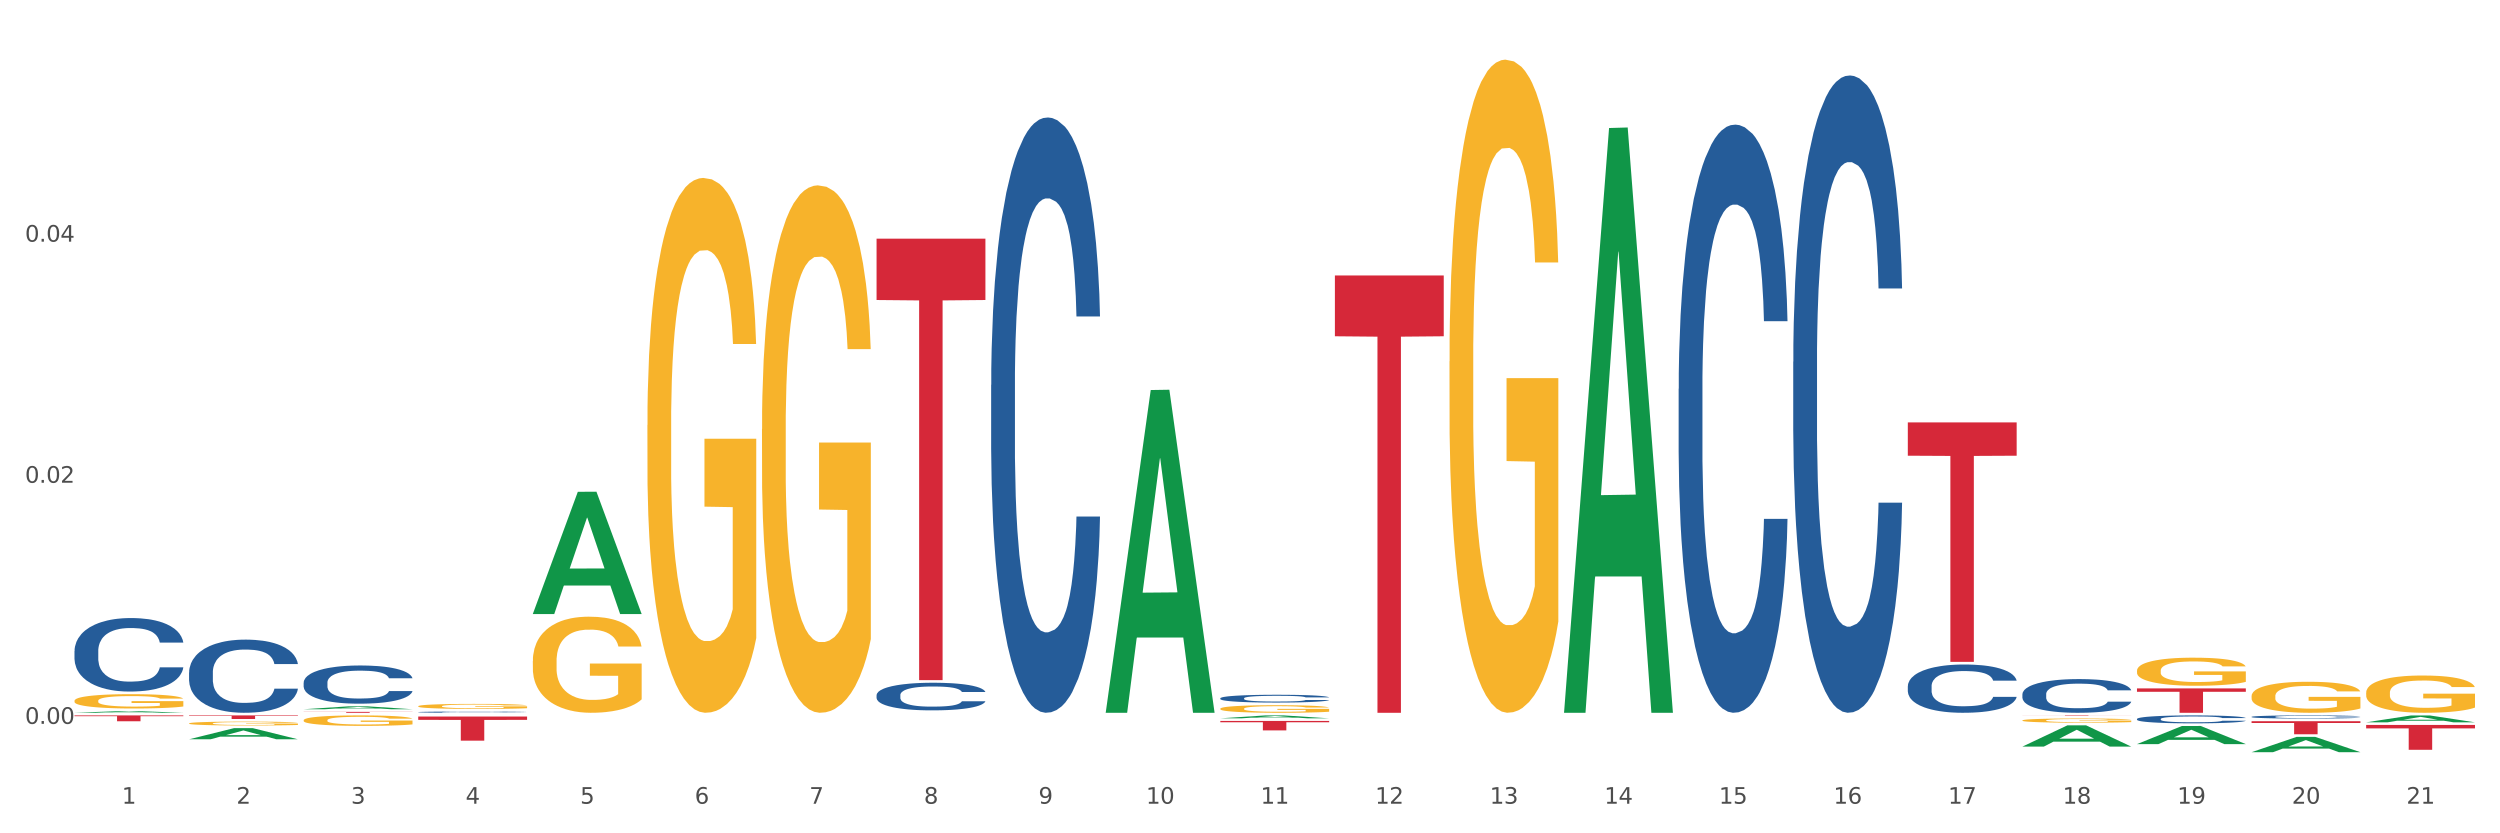 <?xml version="1.0" encoding="utf-8" standalone="no"?>
<!DOCTYPE svg PUBLIC "-//W3C//DTD SVG 1.1//EN"
  "http://www.w3.org/Graphics/SVG/1.1/DTD/svg11.dtd">
<svg xmlns:xlink="http://www.w3.org/1999/xlink" width="1080pt" height="360pt" viewBox="0 0 1080 360" xmlns="http://www.w3.org/2000/svg" version="1.1">
 <rect x="0" y="0" width="1080" height="360" fill="#333333" stroke="none"/>
 <defs>
  <style type="text/css">*{stroke-linejoin: round; stroke-linecap: butt}</style>
 </defs>
 <g id="figure_1">
  <g id="patch_1">
   <path d="M 0 360 
L 1080 360 
L 1080 0 
L 0 0 
z
" style="fill: #ffffff; stroke: #ffffff; stroke-linejoin: miter"/>
  </g>
  <g id="axes_1">
   <g id="matplotlib.axis_1">
    <g id="xtick_1">
     <g id="text_1">
      <!-- 1 -->
      <g style="fill: #4d4d4d" transform="translate(52.633 347.204) scale(0.096 -0.096)">
       <defs>
        <path id="DejaVuSans-31" d="M 794 531 
L 1825 531 
L 1825 4091 
L 703 3866 
L 703 4441 
L 1819 4666 
L 2450 4666 
L 2450 531 
L 3481 531 
L 3481 0 
L 794 0 
L 794 531 
z
" transform="scale(0.016)"/>
       </defs>
       <use xlink:href="#DejaVuSans-31"/>
      </g>
     </g>
    </g>
    <g id="xtick_2">
     <g id="text_2">
      <!-- 2 -->
      <g style="fill: #4d4d4d" transform="translate(102.133 347.204) scale(0.096 -0.096)">
       <defs>
        <path id="DejaVuSans-32" d="M 1228 531 
L 3431 531 
L 3431 0 
L 469 0 
L 469 531 
Q 828 903 1448 1529 
Q 2069 2156 2228 2338 
Q 2531 2678 2651 2914 
Q 2772 3150 2772 3378 
Q 2772 3750 2511 3984 
Q 2250 4219 1831 4219 
Q 1534 4219 1204 4116 
Q 875 4013 500 3803 
L 500 4441 
Q 881 4594 1212 4672 
Q 1544 4750 1819 4750 
Q 2544 4750 2975 4387 
Q 3406 4025 3406 3419 
Q 3406 3131 3298 2873 
Q 3191 2616 2906 2266 
Q 2828 2175 2409 1742 
Q 1991 1309 1228 531 
z
" transform="scale(0.016)"/>
       </defs>
       <use xlink:href="#DejaVuSans-32"/>
      </g>
     </g>
    </g>
    <g id="xtick_3">
     <g id="text_3">
      <!-- 3 -->
      <g style="fill: #4d4d4d" transform="translate(151.633 347.204) scale(0.096 -0.096)">
       <defs>
        <path id="DejaVuSans-33" d="M 2597 2516 
Q 3050 2419 3304 2112 
Q 3559 1806 3559 1356 
Q 3559 666 3084 287 
Q 2609 -91 1734 -91 
Q 1441 -91 1130 -33 
Q 819 25 488 141 
L 488 750 
Q 750 597 1062 519 
Q 1375 441 1716 441 
Q 2309 441 2620 675 
Q 2931 909 2931 1356 
Q 2931 1769 2642 2001 
Q 2353 2234 1838 2234 
L 1294 2234 
L 1294 2753 
L 1863 2753 
Q 2328 2753 2575 2939 
Q 2822 3125 2822 3475 
Q 2822 3834 2567 4026 
Q 2313 4219 1838 4219 
Q 1578 4219 1281 4162 
Q 984 4106 628 3988 
L 628 4550 
Q 988 4650 1302 4700 
Q 1616 4750 1894 4750 
Q 2613 4750 3031 4423 
Q 3450 4097 3450 3541 
Q 3450 3153 3228 2886 
Q 3006 2619 2597 2516 
z
" transform="scale(0.016)"/>
       </defs>
       <use xlink:href="#DejaVuSans-33"/>
      </g>
     </g>
    </g>
    <g id="xtick_4">
     <g id="text_4">
      <!-- 4 -->
      <g style="fill: #4d4d4d" transform="translate(201.133 347.204) scale(0.096 -0.096)">
       <defs>
        <path id="DejaVuSans-34" d="M 2419 4116 
L 825 1625 
L 2419 1625 
L 2419 4116 
z
M 2253 4666 
L 3047 4666 
L 3047 1625 
L 3713 1625 
L 3713 1100 
L 3047 1100 
L 3047 0 
L 2419 0 
L 2419 1100 
L 313 1100 
L 313 1709 
L 2253 4666 
z
" transform="scale(0.016)"/>
       </defs>
       <use xlink:href="#DejaVuSans-34"/>
      </g>
     </g>
    </g>
    <g id="xtick_5">
     <g id="text_5">
      <!-- 5 -->
      <g style="fill: #4d4d4d" transform="translate(250.633 347.204) scale(0.096 -0.096)">
       <defs>
        <path id="DejaVuSans-35" d="M 691 4666 
L 3169 4666 
L 3169 4134 
L 1269 4134 
L 1269 2991 
Q 1406 3038 1543 3061 
Q 1681 3084 1819 3084 
Q 2600 3084 3056 2656 
Q 3513 2228 3513 1497 
Q 3513 744 3044 326 
Q 2575 -91 1722 -91 
Q 1428 -91 1123 -41 
Q 819 9 494 109 
L 494 744 
Q 775 591 1075 516 
Q 1375 441 1709 441 
Q 2250 441 2565 725 
Q 2881 1009 2881 1497 
Q 2881 1984 2565 2268 
Q 2250 2553 1709 2553 
Q 1456 2553 1204 2497 
Q 953 2441 691 2322 
L 691 4666 
z
" transform="scale(0.016)"/>
       </defs>
       <use xlink:href="#DejaVuSans-35"/>
      </g>
     </g>
    </g>
    <g id="xtick_6">
     <g id="text_6">
      <!-- 6 -->
      <g style="fill: #4d4d4d" transform="translate(300.134 347.204) scale(0.096 -0.096)">
       <defs>
        <path id="DejaVuSans-36" d="M 2113 2584 
Q 1688 2584 1439 2293 
Q 1191 2003 1191 1497 
Q 1191 994 1439 701 
Q 1688 409 2113 409 
Q 2538 409 2786 701 
Q 3034 994 3034 1497 
Q 3034 2003 2786 2293 
Q 2538 2584 2113 2584 
z
M 3366 4563 
L 3366 3988 
Q 3128 4100 2886 4159 
Q 2644 4219 2406 4219 
Q 1781 4219 1451 3797 
Q 1122 3375 1075 2522 
Q 1259 2794 1537 2939 
Q 1816 3084 2150 3084 
Q 2853 3084 3261 2657 
Q 3669 2231 3669 1497 
Q 3669 778 3244 343 
Q 2819 -91 2113 -91 
Q 1303 -91 875 529 
Q 447 1150 447 2328 
Q 447 3434 972 4092 
Q 1497 4750 2381 4750 
Q 2619 4750 2861 4703 
Q 3103 4656 3366 4563 
z
" transform="scale(0.016)"/>
       </defs>
       <use xlink:href="#DejaVuSans-36"/>
      </g>
     </g>
    </g>
    <g id="xtick_7">
     <g id="text_7">
      <!-- 7 -->
      <g style="fill: #4d4d4d" transform="translate(349.634 347.204) scale(0.096 -0.096)">
       <defs>
        <path id="DejaVuSans-37" d="M 525 4666 
L 3525 4666 
L 3525 4397 
L 1831 0 
L 1172 0 
L 2766 4134 
L 525 4134 
L 525 4666 
z
" transform="scale(0.016)"/>
       </defs>
       <use xlink:href="#DejaVuSans-37"/>
      </g>
     </g>
    </g>
    <g id="xtick_8">
     <g id="text_8">
      <!-- 8 -->
      <g style="fill: #4d4d4d" transform="translate(399.134 347.204) scale(0.096 -0.096)">
       <defs>
        <path id="DejaVuSans-38" d="M 2034 2216 
Q 1584 2216 1326 1975 
Q 1069 1734 1069 1313 
Q 1069 891 1326 650 
Q 1584 409 2034 409 
Q 2484 409 2743 651 
Q 3003 894 3003 1313 
Q 3003 1734 2745 1975 
Q 2488 2216 2034 2216 
z
M 1403 2484 
Q 997 2584 770 2862 
Q 544 3141 544 3541 
Q 544 4100 942 4425 
Q 1341 4750 2034 4750 
Q 2731 4750 3128 4425 
Q 3525 4100 3525 3541 
Q 3525 3141 3298 2862 
Q 3072 2584 2669 2484 
Q 3125 2378 3379 2068 
Q 3634 1759 3634 1313 
Q 3634 634 3220 271 
Q 2806 -91 2034 -91 
Q 1263 -91 848 271 
Q 434 634 434 1313 
Q 434 1759 690 2068 
Q 947 2378 1403 2484 
z
M 1172 3481 
Q 1172 3119 1398 2916 
Q 1625 2713 2034 2713 
Q 2441 2713 2670 2916 
Q 2900 3119 2900 3481 
Q 2900 3844 2670 4047 
Q 2441 4250 2034 4250 
Q 1625 4250 1398 4047 
Q 1172 3844 1172 3481 
z
" transform="scale(0.016)"/>
       </defs>
       <use xlink:href="#DejaVuSans-38"/>
      </g>
     </g>
    </g>
    <g id="xtick_9">
     <g id="text_9">
      <!-- 9 -->
      <g style="fill: #4d4d4d" transform="translate(448.634 347.204) scale(0.096 -0.096)">
       <defs>
        <path id="DejaVuSans-39" d="M 703 97 
L 703 672 
Q 941 559 1184 500 
Q 1428 441 1663 441 
Q 2288 441 2617 861 
Q 2947 1281 2994 2138 
Q 2813 1869 2534 1725 
Q 2256 1581 1919 1581 
Q 1219 1581 811 2004 
Q 403 2428 403 3163 
Q 403 3881 828 4315 
Q 1253 4750 1959 4750 
Q 2769 4750 3195 4129 
Q 3622 3509 3622 2328 
Q 3622 1225 3098 567 
Q 2575 -91 1691 -91 
Q 1453 -91 1209 -44 
Q 966 3 703 97 
z
M 1959 2075 
Q 2384 2075 2632 2365 
Q 2881 2656 2881 3163 
Q 2881 3666 2632 3958 
Q 2384 4250 1959 4250 
Q 1534 4250 1286 3958 
Q 1038 3666 1038 3163 
Q 1038 2656 1286 2365 
Q 1534 2075 1959 2075 
z
" transform="scale(0.016)"/>
       </defs>
       <use xlink:href="#DejaVuSans-39"/>
      </g>
     </g>
    </g>
    <g id="xtick_10">
     <g id="text_10">
      <!-- 10 -->
      <g style="fill: #4d4d4d" transform="translate(495.079 347.204) scale(0.096 -0.096)">
       <defs>
        <path id="DejaVuSans-30" d="M 2034 4250 
Q 1547 4250 1301 3770 
Q 1056 3291 1056 2328 
Q 1056 1369 1301 889 
Q 1547 409 2034 409 
Q 2525 409 2770 889 
Q 3016 1369 3016 2328 
Q 3016 3291 2770 3770 
Q 2525 4250 2034 4250 
z
M 2034 4750 
Q 2819 4750 3233 4129 
Q 3647 3509 3647 2328 
Q 3647 1150 3233 529 
Q 2819 -91 2034 -91 
Q 1250 -91 836 529 
Q 422 1150 422 2328 
Q 422 3509 836 4129 
Q 1250 4750 2034 4750 
z
" transform="scale(0.016)"/>
       </defs>
       <use xlink:href="#DejaVuSans-31"/>
       <use xlink:href="#DejaVuSans-30" transform="translate(63.623 0)"/>
      </g>
     </g>
    </g>
    <g id="xtick_11">
     <g id="text_11">
      <!-- 11 -->
      <g style="fill: #4d4d4d" transform="translate(544.58 347.204) scale(0.096 -0.096)">
       <use xlink:href="#DejaVuSans-31"/>
       <use xlink:href="#DejaVuSans-31" transform="translate(63.623 0)"/>
      </g>
     </g>
    </g>
    <g id="xtick_12">
     <g id="text_12">
      <!-- 12 -->
      <g style="fill: #4d4d4d" transform="translate(594.08 347.204) scale(0.096 -0.096)">
       <use xlink:href="#DejaVuSans-31"/>
       <use xlink:href="#DejaVuSans-32" transform="translate(63.623 0)"/>
      </g>
     </g>
    </g>
    <g id="xtick_13">
     <g id="text_13">
      <!-- 13 -->
      <g style="fill: #4d4d4d" transform="translate(643.58 347.204) scale(0.096 -0.096)">
       <use xlink:href="#DejaVuSans-31"/>
       <use xlink:href="#DejaVuSans-33" transform="translate(63.623 0)"/>
      </g>
     </g>
    </g>
    <g id="xtick_14">
     <g id="text_14">
      <!-- 14 -->
      <g style="fill: #4d4d4d" transform="translate(693.08 347.204) scale(0.096 -0.096)">
       <use xlink:href="#DejaVuSans-31"/>
       <use xlink:href="#DejaVuSans-34" transform="translate(63.623 0)"/>
      </g>
     </g>
    </g>
    <g id="xtick_15">
     <g id="text_15">
      <!-- 15 -->
      <g style="fill: #4d4d4d" transform="translate(742.58 347.204) scale(0.096 -0.096)">
       <use xlink:href="#DejaVuSans-31"/>
       <use xlink:href="#DejaVuSans-35" transform="translate(63.623 0)"/>
      </g>
     </g>
    </g>
    <g id="xtick_16">
     <g id="text_16">
      <!-- 16 -->
      <g style="fill: #4d4d4d" transform="translate(792.08 347.204) scale(0.096 -0.096)">
       <use xlink:href="#DejaVuSans-31"/>
       <use xlink:href="#DejaVuSans-36" transform="translate(63.623 0)"/>
      </g>
     </g>
    </g>
    <g id="xtick_17">
     <g id="text_17">
      <!-- 17 -->
      <g style="fill: #4d4d4d" transform="translate(841.58 347.204) scale(0.096 -0.096)">
       <use xlink:href="#DejaVuSans-31"/>
       <use xlink:href="#DejaVuSans-37" transform="translate(63.623 0)"/>
      </g>
     </g>
    </g>
    <g id="xtick_18">
     <g id="text_18">
      <!-- 18 -->
      <g style="fill: #4d4d4d" transform="translate(891.08 347.204) scale(0.096 -0.096)">
       <use xlink:href="#DejaVuSans-31"/>
       <use xlink:href="#DejaVuSans-38" transform="translate(63.623 0)"/>
      </g>
     </g>
    </g>
    <g id="xtick_19">
     <g id="text_19">
      <!-- 19 -->
      <g style="fill: #4d4d4d" transform="translate(940.58 347.204) scale(0.096 -0.096)">
       <use xlink:href="#DejaVuSans-31"/>
       <use xlink:href="#DejaVuSans-39" transform="translate(63.623 0)"/>
      </g>
     </g>
    </g>
    <g id="xtick_20">
     <g id="text_20">
      <!-- 20 -->
      <g style="fill: #4d4d4d" transform="translate(990.08 347.204) scale(0.096 -0.096)">
       <use xlink:href="#DejaVuSans-32"/>
       <use xlink:href="#DejaVuSans-30" transform="translate(63.623 0)"/>
      </g>
     </g>
    </g>
    <g id="xtick_21">
     <g id="text_21">
      <!-- 21 -->
      <g style="fill: #4d4d4d" transform="translate(1039.58 347.204) scale(0.096 -0.096)">
       <use xlink:href="#DejaVuSans-32"/>
       <use xlink:href="#DejaVuSans-31" transform="translate(63.623 0)"/>
      </g>
     </g>
    </g>
    <g id="xtick_22"/>
    <g id="xtick_23"/>
    <g id="xtick_24"/>
    <g id="xtick_25"/>
    <g id="xtick_26"/>
    <g id="xtick_27"/>
    <g id="xtick_28"/>
    <g id="xtick_29"/>
    <g id="xtick_30"/>
    <g id="xtick_31"/>
    <g id="xtick_32"/>
    <g id="xtick_33"/>
    <g id="xtick_34"/>
    <g id="xtick_35"/>
    <g id="xtick_36"/>
    <g id="xtick_37"/>
    <g id="xtick_38"/>
    <g id="xtick_39"/>
    <g id="xtick_40"/>
    <g id="xtick_41"/>
   </g>
   <g id="matplotlib.axis_2">
    <g id="ytick_1">
     <g id="text_22">
      <!-- 0.00 -->
      <g style="fill: #4d4d4d" transform="translate(10.8 312.702) scale(0.096 -0.096)">
       <defs>
        <path id="DejaVuSans-2e" d="M 684 794 
L 1344 794 
L 1344 0 
L 684 0 
L 684 794 
z
" transform="scale(0.016)"/>
       </defs>
       <use xlink:href="#DejaVuSans-30"/>
       <use xlink:href="#DejaVuSans-2e" transform="translate(63.623 0)"/>
       <use xlink:href="#DejaVuSans-30" transform="translate(95.41 0)"/>
       <use xlink:href="#DejaVuSans-30" transform="translate(159.033 0)"/>
      </g>
     </g>
    </g>
    <g id="ytick_2">
     <g id="text_23">
      <!-- 0.02 -->
      <g style="fill: #4d4d4d" transform="translate(10.8 208.552) scale(0.096 -0.096)">
       <use xlink:href="#DejaVuSans-30"/>
       <use xlink:href="#DejaVuSans-2e" transform="translate(63.623 0)"/>
       <use xlink:href="#DejaVuSans-30" transform="translate(95.41 0)"/>
       <use xlink:href="#DejaVuSans-32" transform="translate(159.033 0)"/>
      </g>
     </g>
    </g>
    <g id="ytick_3">
     <g id="text_24">
      <!-- 0.04 -->
      <g style="fill: #4d4d4d" transform="translate(10.8 104.402) scale(0.096 -0.096)">
       <use xlink:href="#DejaVuSans-30"/>
       <use xlink:href="#DejaVuSans-2e" transform="translate(63.623 0)"/>
       <use xlink:href="#DejaVuSans-30" transform="translate(95.41 0)"/>
       <use xlink:href="#DejaVuSans-34" transform="translate(159.033 0)"/>
      </g>
     </g>
    </g>
    <g id="ytick_4"/>
    <g id="ytick_5"/>
    <g id="ytick_6"/>
   </g>
   <g id="PolyCollection_1">
    <path d="M 923.175 321.441 
L 923.223 321.434 
L 942.615 313.623 
L 950.663 313.616 
L 970.2 321.456 
L 960.892 321.456 
L 956.674 319.63 
L 936.652 319.63 
L 936.507 319.66 
L 932.435 321.456 
L 923.175 321.456 
L 923.175 321.441 
L 939.173 318.541 
L 954.153 318.533 
L 946.736 315.287 
L 946.639 315.272 
L 946.542 315.294 
L 939.125 318.533 
L 939.173 318.541 
L 923.175 321.441 
z
" clip-path="url(#p581e5843e8)" style="fill: #109648"/>
    <path d="M 972.675 311.553 
L 1019.7 311.553 
L 1019.7 312.337 
L 1001.202 312.343 
L 1001.202 317.199 
L 991.062 317.199 
L 991.062 312.343 
L 972.675 312.337 
L 972.675 311.558 
L 972.675 311.553 
z
" clip-path="url(#p581e5843e8)" style="fill: #d62839"/>
    <path d="M 180.675 309.542 
L 227.7 309.542 
L 227.7 310.992 
L 209.202 311.002 
L 209.202 319.979 
L 199.062 319.979 
L 199.062 311.002 
L 180.675 310.992 
L 180.675 309.551 
L 180.675 309.542 
z
" clip-path="url(#p581e5843e8)" style="fill: #d62839"/>
    <path d="M 378.675 103.1 
L 425.7 103.1 
L 425.7 129.603 
L 407.202 129.782 
L 407.202 293.812 
L 397.062 293.812 
L 397.062 129.782 
L 378.675 129.603 
L 378.675 103.279 
L 378.675 103.1 
z
" clip-path="url(#p581e5843e8)" style="fill: #d62839"/>
    <path d="M 576.675 119.014 
L 623.7 119.014 
L 623.7 145.266 
L 605.202 145.443 
L 605.202 307.922 
L 595.062 307.922 
L 595.062 145.443 
L 576.675 145.266 
L 576.675 119.191 
L 576.675 119.014 
z
" clip-path="url(#p581e5843e8)" style="fill: #d62839"/>
    <path d="M 131.175 307.529 
L 178.2 307.529 
L 178.2 307.583 
L 159.702 307.584 
L 159.702 307.922 
L 149.562 307.922 
L 149.562 307.584 
L 131.175 307.583 
L 131.175 307.529 
L 131.175 307.529 
z
" clip-path="url(#p581e5843e8)" style="fill: #d62839"/>
    <path d="M 81.675 309.055 
L 128.7 309.055 
L 128.7 309.27 
L 110.202 309.271 
L 110.202 310.6 
L 100.062 310.6 
L 100.062 309.271 
L 81.675 309.27 
L 81.675 309.056 
L 81.675 309.055 
z
" clip-path="url(#p581e5843e8)" style="fill: #d62839"/>
    <path d="M 923.175 297.384 
L 970.2 297.384 
L 970.2 298.849 
L 951.702 298.859 
L 951.702 307.922 
L 941.562 307.922 
L 941.562 298.859 
L 923.175 298.849 
L 923.175 297.394 
L 923.175 297.384 
z
" clip-path="url(#p581e5843e8)" style="fill: #d62839"/>
    <path d="M 873.675 309.055 
L 920.7 309.055 
L 920.7 309.082 
L 902.202 309.083 
L 902.202 309.253 
L 892.062 309.253 
L 892.062 309.083 
L 873.675 309.082 
L 873.675 309.055 
L 873.675 309.055 
z
" clip-path="url(#p581e5843e8)" style="fill: #d62839"/>
    <path d="M 527.175 311.453 
L 574.2 311.453 
L 574.2 312.021 
L 555.702 312.025 
L 555.702 315.54 
L 545.562 315.54 
L 545.562 312.025 
L 527.175 312.021 
L 527.175 311.457 
L 527.175 311.453 
z
" clip-path="url(#p581e5843e8)" style="fill: #d62839"/>
    <path d="M 824.175 182.489 
L 871.2 182.489 
L 871.2 196.864 
L 852.702 196.961 
L 852.702 285.933 
L 842.562 285.933 
L 842.562 196.961 
L 824.175 196.864 
L 824.175 182.586 
L 824.175 182.489 
z
" clip-path="url(#p581e5843e8)" style="fill: #d62839"/>
    <path d="M 32.175 309.055 
L 79.2 309.055 
L 79.2 309.407 
L 60.702 309.409 
L 60.702 311.585 
L 50.562 311.585 
L 50.562 309.409 
L 32.175 309.407 
L 32.175 309.057 
L 32.175 309.055 
z
" clip-path="url(#p581e5843e8)" style="fill: #d62839"/>
    <path d="M 329.175 185.359 
L 329.231 185.15 
L 329.231 177.659 
L 329.342 171.209 
L 329.897 155.602 
L 330.73 142.701 
L 331.34 135.834 
L 331.951 130.216 
L 332.673 124.597 
L 333.561 118.771 
L 335.171 110.239 
L 336.17 105.869 
L 337.392 101.291 
L 339.613 94.633 
L 341.223 90.887 
L 342.888 87.766 
L 345.609 84.02 
L 347.385 82.356 
L 349.273 81.107 
L 351.549 80.275 
L 353.27 80.067 
L 357.046 80.691 
L 360.266 82.564 
L 361.82 84.02 
L 363.819 86.517 
L 364.874 88.182 
L 366.595 91.511 
L 368.372 95.881 
L 369.593 99.627 
L 371.425 106.702 
L 372.813 113.777 
L 374.09 122.516 
L 374.756 128.551 
L 375.256 134.169 
L 375.7 140.62 
L 376.144 150.816 
L 366.151 150.816 
L 365.762 143.533 
L 365.152 136.666 
L 364.263 130.007 
L 363.486 125.846 
L 362.154 120.644 
L 360.932 117.314 
L 359.655 114.817 
L 358.101 112.736 
L 356.879 111.696 
L 355.158 110.863 
L 351.771 111.072 
L 349.495 112.736 
L 347.941 114.817 
L 346.941 116.69 
L 346.053 118.771 
L 345.054 121.684 
L 343.888 126.054 
L 343.055 130.007 
L 342.222 135.002 
L 341.556 139.996 
L 340.945 145.822 
L 340.445 152.065 
L 340.057 158.515 
L 339.724 166.423 
L 339.446 179.532 
L 339.446 208.04 
L 339.557 214.491 
L 339.835 223.022 
L 340.168 229.473 
L 340.723 237.172 
L 341.223 242.374 
L 342.167 249.866 
L 343.221 256.108 
L 344.054 260.062 
L 344.887 263.391 
L 346.331 267.969 
L 347.941 271.715 
L 349.329 274.004 
L 351.216 276.084 
L 352.493 276.917 
L 353.604 277.333 
L 356.324 277.333 
L 358.267 276.709 
L 360.432 275.252 
L 362.098 273.379 
L 363.486 271.09 
L 365.041 267.345 
L 366.04 263.807 
L 366.04 220.317 
L 353.826 220.109 
L 353.826 191.185 
L 376.2 191.185 
L 376.2 276.084 
L 375.256 280.454 
L 374.201 284.408 
L 373.091 287.945 
L 371.425 292.315 
L 369.427 296.477 
L 367.65 299.39 
L 365.762 301.887 
L 363.542 304.176 
L 360.655 306.257 
L 358.878 307.089 
L 356.657 307.714 
L 354.048 307.922 
L 351.771 307.506 
L 349.551 306.465 
L 347.219 304.592 
L 344.943 301.887 
L 343.221 299.182 
L 341.5 295.853 
L 339.668 291.483 
L 338.225 287.321 
L 337.114 283.576 
L 335.893 278.79 
L 334.56 272.547 
L 333.561 266.929 
L 332.673 261.102 
L 331.729 253.611 
L 331.063 247.16 
L 330.396 239.045 
L 330.008 233.01 
L 329.564 223.647 
L 329.231 210.537 
L 329.175 185.359 
z
" clip-path="url(#p581e5843e8)" style="fill: #f7b32b"/>
    <path d="M 527.175 306.159 
L 527.231 306.156 
L 527.231 306.049 
L 527.342 305.956 
L 527.897 305.732 
L 528.73 305.546 
L 529.34 305.447 
L 529.951 305.367 
L 530.673 305.286 
L 531.561 305.202 
L 533.171 305.079 
L 534.17 305.016 
L 535.392 304.951 
L 537.613 304.855 
L 539.223 304.801 
L 540.888 304.756 
L 543.609 304.702 
L 545.385 304.678 
L 547.273 304.66 
L 549.549 304.648 
L 551.27 304.645 
L 555.046 304.654 
L 558.266 304.681 
L 559.82 304.702 
L 561.819 304.738 
L 562.874 304.762 
L 564.595 304.81 
L 566.372 304.873 
L 567.593 304.927 
L 569.425 305.028 
L 570.813 305.13 
L 572.09 305.256 
L 572.756 305.343 
L 573.256 305.423 
L 573.7 305.516 
L 574.144 305.663 
L 564.151 305.663 
L 563.762 305.558 
L 563.152 305.459 
L 562.263 305.364 
L 561.486 305.304 
L 560.154 305.229 
L 558.932 305.181 
L 557.655 305.145 
L 556.101 305.115 
L 554.879 305.1 
L 553.158 305.088 
L 549.771 305.091 
L 547.495 305.115 
L 545.941 305.145 
L 544.941 305.172 
L 544.053 305.202 
L 543.054 305.244 
L 541.888 305.307 
L 541.055 305.364 
L 540.222 305.435 
L 539.556 305.507 
L 538.945 305.591 
L 538.445 305.681 
L 538.057 305.773 
L 537.724 305.887 
L 537.446 306.076 
L 537.446 306.486 
L 537.557 306.578 
L 537.835 306.701 
L 538.168 306.794 
L 538.723 306.904 
L 539.223 306.979 
L 540.167 307.087 
L 541.221 307.177 
L 542.054 307.234 
L 542.887 307.281 
L 544.331 307.347 
L 545.941 307.401 
L 547.329 307.434 
L 549.216 307.464 
L 550.493 307.476 
L 551.604 307.482 
L 554.324 307.482 
L 556.267 307.473 
L 558.432 307.452 
L 560.098 307.425 
L 561.486 307.392 
L 563.041 307.338 
L 564.04 307.287 
L 564.04 306.662 
L 551.826 306.659 
L 551.826 306.243 
L 574.2 306.243 
L 574.2 307.464 
L 573.256 307.527 
L 572.201 307.584 
L 571.091 307.635 
L 569.425 307.697 
L 567.427 307.757 
L 565.65 307.799 
L 563.762 307.835 
L 561.542 307.868 
L 558.655 307.898 
L 556.878 307.91 
L 554.657 307.919 
L 552.048 307.922 
L 549.771 307.916 
L 547.551 307.901 
L 545.219 307.874 
L 542.943 307.835 
L 541.221 307.796 
L 539.5 307.748 
L 537.668 307.685 
L 536.225 307.626 
L 535.114 307.572 
L 533.893 307.503 
L 532.56 307.413 
L 531.561 307.332 
L 530.673 307.249 
L 529.729 307.141 
L 529.063 307.048 
L 528.396 306.931 
L 528.008 306.845 
L 527.564 306.71 
L 527.231 306.521 
L 527.175 306.159 
z
" clip-path="url(#p581e5843e8)" style="fill: #f7b32b"/>
    <path d="M 626.175 156.147 
L 626.231 155.889 
L 626.231 146.613 
L 626.342 138.624 
L 626.897 119.298 
L 627.73 103.322 
L 628.34 94.818 
L 628.951 87.861 
L 629.673 80.904 
L 630.561 73.688 
L 632.171 63.123 
L 633.17 57.712 
L 634.392 52.043 
L 636.613 43.797 
L 638.223 39.159 
L 639.888 35.294 
L 642.609 30.655 
L 644.385 28.594 
L 646.273 27.048 
L 648.549 26.017 
L 650.27 25.759 
L 654.046 26.533 
L 657.266 28.852 
L 658.82 30.655 
L 660.819 33.748 
L 661.874 35.809 
L 663.595 39.932 
L 665.372 45.343 
L 666.593 49.982 
L 668.425 58.743 
L 669.813 67.504 
L 671.09 78.327 
L 671.756 85.8 
L 672.256 92.757 
L 672.7 100.745 
L 673.144 113.372 
L 663.151 113.372 
L 662.762 104.353 
L 662.152 95.849 
L 661.263 87.603 
L 660.486 82.45 
L 659.154 76.008 
L 657.932 71.885 
L 656.655 68.792 
L 655.101 66.216 
L 653.879 64.927 
L 652.158 63.897 
L 648.771 64.154 
L 646.495 66.216 
L 644.941 68.792 
L 643.941 71.112 
L 643.053 73.688 
L 642.054 77.296 
L 640.888 82.707 
L 640.055 87.603 
L 639.222 93.788 
L 638.556 99.972 
L 637.945 107.187 
L 637.445 114.918 
L 637.057 122.906 
L 636.724 132.698 
L 636.446 148.932 
L 636.446 184.234 
L 636.557 192.222 
L 636.835 202.787 
L 637.168 210.775 
L 637.723 220.31 
L 638.223 226.752 
L 639.167 236.028 
L 640.221 243.759 
L 641.054 248.655 
L 641.887 252.778 
L 643.331 258.447 
L 644.941 263.085 
L 646.329 265.92 
L 648.216 268.496 
L 649.493 269.527 
L 650.604 270.042 
L 653.324 270.042 
L 655.267 269.269 
L 657.432 267.466 
L 659.098 265.146 
L 660.486 262.312 
L 662.041 257.674 
L 663.04 253.293 
L 663.04 199.437 
L 650.826 199.18 
L 650.826 163.362 
L 673.2 163.362 
L 673.2 268.496 
L 672.256 273.908 
L 671.201 278.804 
L 670.091 283.184 
L 668.425 288.596 
L 666.427 293.749 
L 664.65 297.357 
L 662.762 300.449 
L 660.542 303.283 
L 657.655 305.86 
L 655.878 306.891 
L 653.657 307.664 
L 651.048 307.922 
L 648.771 307.406 
L 646.551 306.118 
L 644.219 303.799 
L 641.943 300.449 
L 640.221 297.099 
L 638.5 292.976 
L 636.668 287.565 
L 635.225 282.411 
L 634.114 277.773 
L 632.893 271.846 
L 631.56 264.116 
L 630.561 257.158 
L 629.673 249.943 
L 628.729 240.667 
L 628.063 232.678 
L 627.396 222.629 
L 627.008 215.156 
L 626.564 203.56 
L 626.231 187.326 
L 626.175 156.147 
z
" clip-path="url(#p581e5843e8)" style="fill: #f7b32b"/>
    <path d="M 1022.175 313.178 
L 1069.2 313.178 
L 1069.2 314.669 
L 1050.702 314.679 
L 1050.702 323.907 
L 1040.562 323.907 
L 1040.562 314.679 
L 1022.175 314.669 
L 1022.175 313.188 
L 1022.175 313.178 
z
" clip-path="url(#p581e5843e8)" style="fill: #d62839"/>
    <path d="M 32.175 302.743 
L 32.231 302.737 
L 32.231 302.534 
L 32.342 302.359 
L 32.897 301.935 
L 33.73 301.585 
L 34.34 301.398 
L 34.951 301.246 
L 35.673 301.094 
L 36.561 300.935 
L 38.171 300.704 
L 39.17 300.585 
L 40.392 300.461 
L 42.613 300.28 
L 44.223 300.179 
L 45.888 300.094 
L 48.609 299.992 
L 50.385 299.947 
L 52.273 299.913 
L 54.549 299.891 
L 56.27 299.885 
L 60.046 299.902 
L 63.266 299.953 
L 64.82 299.992 
L 66.819 300.06 
L 67.874 300.105 
L 69.595 300.196 
L 71.372 300.314 
L 72.593 300.416 
L 74.425 300.608 
L 75.813 300.8 
L 77.09 301.037 
L 77.756 301.201 
L 78.256 301.353 
L 78.7 301.528 
L 79.144 301.805 
L 69.151 301.805 
L 68.762 301.607 
L 68.152 301.421 
L 67.263 301.24 
L 66.486 301.127 
L 65.154 300.986 
L 63.932 300.896 
L 62.655 300.828 
L 61.101 300.772 
L 59.879 300.743 
L 58.158 300.721 
L 54.771 300.726 
L 52.495 300.772 
L 50.941 300.828 
L 49.941 300.879 
L 49.053 300.935 
L 48.054 301.014 
L 46.888 301.133 
L 46.055 301.24 
L 45.222 301.376 
L 44.556 301.511 
L 43.945 301.67 
L 43.445 301.839 
L 43.057 302.014 
L 42.724 302.229 
L 42.446 302.584 
L 42.446 303.358 
L 42.557 303.533 
L 42.835 303.765 
L 43.168 303.94 
L 43.723 304.149 
L 44.223 304.29 
L 45.167 304.493 
L 46.221 304.663 
L 47.054 304.77 
L 47.887 304.86 
L 49.331 304.985 
L 50.941 305.086 
L 52.329 305.148 
L 54.216 305.205 
L 55.493 305.227 
L 56.604 305.239 
L 59.324 305.239 
L 61.267 305.222 
L 63.432 305.182 
L 65.098 305.131 
L 66.486 305.069 
L 68.041 304.968 
L 69.04 304.872 
L 69.04 303.691 
L 56.826 303.686 
L 56.826 302.901 
L 79.2 302.901 
L 79.2 305.205 
L 78.256 305.323 
L 77.201 305.431 
L 76.091 305.527 
L 74.425 305.645 
L 72.427 305.758 
L 70.65 305.837 
L 68.762 305.905 
L 66.542 305.967 
L 63.655 306.024 
L 61.878 306.046 
L 59.657 306.063 
L 57.048 306.069 
L 54.771 306.058 
L 52.551 306.029 
L 50.219 305.978 
L 47.943 305.905 
L 46.221 305.832 
L 44.5 305.741 
L 42.668 305.623 
L 41.225 305.51 
L 40.114 305.408 
L 38.893 305.278 
L 37.56 305.109 
L 36.561 304.956 
L 35.673 304.798 
L 34.729 304.595 
L 34.063 304.42 
L 33.396 304.2 
L 33.008 304.036 
L 32.564 303.782 
L 32.231 303.426 
L 32.175 302.743 
z
" clip-path="url(#p581e5843e8)" style="fill: #f7b32b"/>
    <path d="M 180.675 305.088 
L 180.731 305.086 
L 180.731 305.015 
L 180.842 304.953 
L 181.397 304.804 
L 182.23 304.681 
L 182.84 304.616 
L 183.451 304.562 
L 184.173 304.509 
L 185.061 304.453 
L 186.671 304.372 
L 187.67 304.33 
L 188.892 304.287 
L 191.113 304.223 
L 192.723 304.188 
L 194.388 304.158 
L 197.109 304.122 
L 198.885 304.106 
L 200.773 304.094 
L 203.049 304.086 
L 204.77 304.084 
L 208.546 304.09 
L 211.766 304.108 
L 213.32 304.122 
L 215.319 304.146 
L 216.374 304.162 
L 218.095 304.194 
L 219.872 304.235 
L 221.093 304.271 
L 222.925 304.338 
L 224.313 304.406 
L 225.59 304.489 
L 226.256 304.547 
L 226.756 304.6 
L 227.2 304.662 
L 227.644 304.759 
L 217.651 304.759 
L 217.262 304.689 
L 216.652 304.624 
L 215.763 304.56 
L 214.986 304.521 
L 213.654 304.471 
L 212.432 304.439 
L 211.155 304.416 
L 209.601 304.396 
L 208.379 304.386 
L 206.658 304.378 
L 203.271 304.38 
L 200.995 304.396 
L 199.441 304.416 
L 198.441 304.434 
L 197.553 304.453 
L 196.554 304.481 
L 195.388 304.523 
L 194.555 304.56 
L 193.722 304.608 
L 193.056 304.656 
L 192.445 304.711 
L 191.945 304.771 
L 191.557 304.832 
L 191.224 304.908 
L 190.946 305.032 
L 190.946 305.304 
L 191.057 305.366 
L 191.335 305.447 
L 191.668 305.508 
L 192.223 305.582 
L 192.723 305.631 
L 193.667 305.703 
L 194.721 305.762 
L 195.554 305.8 
L 196.387 305.832 
L 197.831 305.875 
L 199.441 305.911 
L 200.829 305.933 
L 202.716 305.953 
L 203.993 305.961 
L 205.104 305.965 
L 207.824 305.965 
L 209.767 305.959 
L 211.932 305.945 
L 213.598 305.927 
L 214.986 305.905 
L 216.541 305.869 
L 217.54 305.836 
L 217.54 305.421 
L 205.326 305.419 
L 205.326 305.144 
L 227.7 305.144 
L 227.7 305.953 
L 226.756 305.994 
L 225.701 306.032 
L 224.591 306.066 
L 222.925 306.107 
L 220.927 306.147 
L 219.15 306.175 
L 217.262 306.199 
L 215.042 306.22 
L 212.155 306.24 
L 210.378 306.248 
L 208.157 306.254 
L 205.548 306.256 
L 203.271 306.252 
L 201.051 306.242 
L 198.719 306.224 
L 196.443 306.199 
L 194.721 306.173 
L 193 306.141 
L 191.168 306.099 
L 189.725 306.06 
L 188.614 306.024 
L 187.393 305.978 
L 186.06 305.919 
L 185.061 305.865 
L 184.173 305.81 
L 183.229 305.738 
L 182.563 305.677 
L 181.896 305.6 
L 181.508 305.542 
L 181.064 305.453 
L 180.731 305.328 
L 180.675 305.088 
z
" clip-path="url(#p581e5843e8)" style="fill: #f7b32b"/>
    <path d="M 131.175 311.145 
L 131.231 311.141 
L 131.231 310.992 
L 131.342 310.864 
L 131.897 310.554 
L 132.73 310.298 
L 133.34 310.162 
L 133.951 310.05 
L 134.673 309.939 
L 135.561 309.823 
L 137.171 309.654 
L 138.17 309.567 
L 139.392 309.476 
L 141.613 309.344 
L 143.223 309.27 
L 144.888 309.208 
L 147.609 309.133 
L 149.385 309.1 
L 151.273 309.076 
L 153.549 309.059 
L 155.27 309.055 
L 159.046 309.067 
L 162.266 309.105 
L 163.82 309.133 
L 165.819 309.183 
L 166.874 309.216 
L 168.595 309.282 
L 170.372 309.369 
L 171.593 309.443 
L 173.425 309.584 
L 174.813 309.724 
L 176.09 309.897 
L 176.756 310.017 
L 177.256 310.129 
L 177.7 310.257 
L 178.144 310.459 
L 168.151 310.459 
L 167.762 310.315 
L 167.152 310.178 
L 166.263 310.046 
L 165.486 309.964 
L 164.154 309.86 
L 162.932 309.794 
L 161.655 309.745 
L 160.101 309.703 
L 158.879 309.683 
L 157.158 309.666 
L 153.771 309.67 
L 151.495 309.703 
L 149.941 309.745 
L 148.941 309.782 
L 148.053 309.823 
L 147.054 309.881 
L 145.888 309.968 
L 145.055 310.046 
L 144.222 310.145 
L 143.556 310.244 
L 142.945 310.36 
L 142.445 310.484 
L 142.057 310.612 
L 141.724 310.769 
L 141.446 311.029 
L 141.446 311.595 
L 141.557 311.723 
L 141.835 311.892 
L 142.168 312.02 
L 142.723 312.173 
L 143.223 312.276 
L 144.167 312.425 
L 145.221 312.549 
L 146.054 312.627 
L 146.887 312.694 
L 148.331 312.784 
L 149.941 312.859 
L 151.329 312.904 
L 153.216 312.945 
L 154.493 312.962 
L 155.604 312.97 
L 158.324 312.97 
L 160.267 312.958 
L 162.432 312.929 
L 164.098 312.892 
L 165.486 312.846 
L 167.041 312.772 
L 168.04 312.702 
L 168.04 311.839 
L 155.826 311.834 
L 155.826 311.26 
L 178.2 311.26 
L 178.2 312.945 
L 177.256 313.032 
L 176.201 313.111 
L 175.091 313.181 
L 173.425 313.268 
L 171.427 313.35 
L 169.65 313.408 
L 167.762 313.458 
L 165.542 313.503 
L 162.655 313.544 
L 160.878 313.561 
L 158.657 313.573 
L 156.048 313.577 
L 153.771 313.569 
L 151.551 313.548 
L 149.219 313.511 
L 146.943 313.458 
L 145.221 313.404 
L 143.5 313.338 
L 141.668 313.251 
L 140.225 313.168 
L 139.114 313.094 
L 137.893 312.999 
L 136.56 312.875 
L 135.561 312.764 
L 134.673 312.648 
L 133.729 312.499 
L 133.063 312.371 
L 132.396 312.21 
L 132.008 312.091 
L 131.564 311.905 
L 131.231 311.644 
L 131.175 311.145 
z
" clip-path="url(#p581e5843e8)" style="fill: #f7b32b"/>
    <path d="M 279.675 183.634 
L 279.731 183.423 
L 279.731 175.826 
L 279.842 169.285 
L 280.397 153.459 
L 281.23 140.376 
L 281.84 133.412 
L 282.451 127.715 
L 283.173 122.018 
L 284.061 116.109 
L 285.671 107.458 
L 286.67 103.026 
L 287.892 98.384 
L 290.113 91.631 
L 291.723 87.833 
L 293.388 84.668 
L 296.109 80.87 
L 297.885 79.182 
L 299.773 77.915 
L 302.049 77.071 
L 303.77 76.86 
L 307.546 77.493 
L 310.766 79.393 
L 312.32 80.87 
L 314.319 83.402 
L 315.374 85.09 
L 317.095 88.466 
L 318.872 92.897 
L 320.093 96.696 
L 321.925 103.87 
L 323.313 111.045 
L 324.59 119.907 
L 325.256 126.027 
L 325.756 131.724 
L 326.2 138.266 
L 326.644 148.605 
L 316.651 148.605 
L 316.262 141.22 
L 315.652 134.256 
L 314.763 127.504 
L 313.986 123.284 
L 312.654 118.008 
L 311.432 114.632 
L 310.155 112.1 
L 308.601 109.99 
L 307.379 108.935 
L 305.658 108.091 
L 302.271 108.302 
L 299.995 109.99 
L 298.441 112.1 
L 297.441 113.999 
L 296.553 116.109 
L 295.554 119.063 
L 294.388 123.495 
L 293.555 127.504 
L 292.722 132.568 
L 292.056 137.633 
L 291.445 143.541 
L 290.945 149.872 
L 290.557 156.413 
L 290.224 164.432 
L 289.946 177.726 
L 289.946 206.635 
L 290.057 213.176 
L 290.335 221.828 
L 290.668 228.369 
L 291.223 236.177 
L 291.723 241.452 
L 292.667 249.049 
L 293.721 255.379 
L 294.554 259.388 
L 295.387 262.765 
L 296.831 267.407 
L 298.441 271.205 
L 299.829 273.526 
L 301.716 275.636 
L 302.993 276.481 
L 304.104 276.903 
L 306.824 276.903 
L 308.767 276.27 
L 310.932 274.792 
L 312.598 272.893 
L 313.986 270.572 
L 315.541 266.774 
L 316.54 263.187 
L 316.54 219.084 
L 304.326 218.873 
L 304.326 189.542 
L 326.7 189.542 
L 326.7 275.636 
L 325.756 280.068 
L 324.701 284.077 
L 323.591 287.664 
L 321.925 292.096 
L 319.927 296.316 
L 318.15 299.27 
L 316.262 301.802 
L 314.042 304.124 
L 311.155 306.234 
L 309.378 307.078 
L 307.157 307.711 
L 304.548 307.922 
L 302.271 307.5 
L 300.051 306.445 
L 297.719 304.546 
L 295.443 301.802 
L 293.721 299.059 
L 292 295.683 
L 290.168 291.252 
L 288.725 287.031 
L 287.614 283.233 
L 286.393 278.38 
L 285.06 272.049 
L 284.061 266.352 
L 283.173 260.443 
L 282.229 252.847 
L 281.563 246.305 
L 280.896 238.076 
L 280.508 231.956 
L 280.064 222.461 
L 279.731 209.167 
L 279.675 183.634 
z
" clip-path="url(#p581e5843e8)" style="fill: #f7b32b"/>
    <path d="M 230.175 285.589 
L 230.231 285.551 
L 230.231 284.186 
L 230.342 283.011 
L 230.897 280.167 
L 231.73 277.816 
L 232.34 276.565 
L 232.951 275.541 
L 233.673 274.518 
L 234.561 273.456 
L 236.171 271.902 
L 237.17 271.105 
L 238.392 270.271 
L 240.613 269.058 
L 242.223 268.375 
L 243.888 267.807 
L 246.609 267.124 
L 248.385 266.821 
L 250.273 266.593 
L 252.549 266.442 
L 254.27 266.404 
L 258.046 266.517 
L 261.266 266.859 
L 262.82 267.124 
L 264.819 267.579 
L 265.874 267.882 
L 267.595 268.489 
L 269.372 269.285 
L 270.593 269.968 
L 272.425 271.257 
L 273.813 272.546 
L 275.09 274.139 
L 275.756 275.238 
L 276.256 276.262 
L 276.7 277.437 
L 277.144 279.295 
L 267.151 279.295 
L 266.762 277.968 
L 266.152 276.717 
L 265.263 275.504 
L 264.486 274.745 
L 263.154 273.797 
L 261.932 273.191 
L 260.655 272.736 
L 259.101 272.357 
L 257.879 272.167 
L 256.158 272.015 
L 252.771 272.053 
L 250.495 272.357 
L 248.941 272.736 
L 247.941 273.077 
L 247.053 273.456 
L 246.054 273.987 
L 244.888 274.783 
L 244.055 275.504 
L 243.222 276.414 
L 242.556 277.324 
L 241.945 278.385 
L 241.445 279.523 
L 241.057 280.698 
L 240.724 282.139 
L 240.446 284.528 
L 240.446 289.722 
L 240.557 290.897 
L 240.835 292.452 
L 241.168 293.627 
L 241.723 295.03 
L 242.223 295.978 
L 243.167 297.343 
L 244.221 298.481 
L 245.054 299.201 
L 245.887 299.808 
L 247.331 300.642 
L 248.941 301.324 
L 250.329 301.741 
L 252.216 302.121 
L 253.493 302.272 
L 254.604 302.348 
L 257.324 302.348 
L 259.267 302.234 
L 261.432 301.969 
L 263.098 301.628 
L 264.486 301.211 
L 266.041 300.528 
L 267.04 299.884 
L 267.04 291.959 
L 254.826 291.921 
L 254.826 286.651 
L 277.2 286.651 
L 277.2 302.121 
L 276.256 302.917 
L 275.201 303.637 
L 274.091 304.282 
L 272.425 305.078 
L 270.427 305.836 
L 268.65 306.367 
L 266.762 306.822 
L 264.542 307.239 
L 261.655 307.618 
L 259.878 307.77 
L 257.657 307.884 
L 255.048 307.922 
L 252.771 307.846 
L 250.551 307.656 
L 248.219 307.315 
L 245.943 306.822 
L 244.221 306.329 
L 242.5 305.723 
L 240.668 304.926 
L 239.225 304.168 
L 238.114 303.486 
L 236.893 302.614 
L 235.56 301.476 
L 234.561 300.452 
L 233.673 299.391 
L 232.729 298.026 
L 232.063 296.85 
L 231.396 295.372 
L 231.008 294.272 
L 230.564 292.566 
L 230.231 290.177 
L 230.175 285.589 
z
" clip-path="url(#p581e5843e8)" style="fill: #f7b32b"/>
    <path d="M 81.675 312.51 
L 81.731 312.508 
L 81.731 312.453 
L 81.842 312.405 
L 82.397 312.29 
L 83.23 312.195 
L 83.84 312.145 
L 84.451 312.103 
L 85.173 312.062 
L 86.061 312.019 
L 87.671 311.956 
L 88.67 311.924 
L 89.892 311.89 
L 92.113 311.841 
L 93.723 311.813 
L 95.388 311.79 
L 98.109 311.762 
L 99.885 311.75 
L 101.773 311.741 
L 104.049 311.735 
L 105.77 311.733 
L 109.546 311.738 
L 112.766 311.752 
L 114.32 311.762 
L 116.319 311.781 
L 117.374 311.793 
L 119.095 311.818 
L 120.872 311.85 
L 122.093 311.878 
L 123.925 311.93 
L 125.313 311.982 
L 126.59 312.046 
L 127.256 312.091 
L 127.756 312.132 
L 128.2 312.18 
L 128.644 312.255 
L 118.651 312.255 
L 118.262 312.201 
L 117.652 312.151 
L 116.763 312.102 
L 115.986 312.071 
L 114.654 312.033 
L 113.432 312.008 
L 112.155 311.99 
L 110.601 311.974 
L 109.379 311.967 
L 107.658 311.96 
L 104.271 311.962 
L 101.995 311.974 
L 100.441 311.99 
L 99.441 312.003 
L 98.553 312.019 
L 97.554 312.04 
L 96.388 312.072 
L 95.555 312.102 
L 94.722 312.138 
L 94.056 312.175 
L 93.445 312.218 
L 92.945 312.264 
L 92.557 312.312 
L 92.224 312.37 
L 91.946 312.467 
L 91.946 312.677 
L 92.057 312.725 
L 92.335 312.788 
L 92.668 312.835 
L 93.223 312.892 
L 93.723 312.93 
L 94.667 312.986 
L 95.721 313.032 
L 96.554 313.061 
L 97.387 313.085 
L 98.831 313.119 
L 100.441 313.147 
L 101.829 313.164 
L 103.716 313.179 
L 104.993 313.185 
L 106.104 313.188 
L 108.824 313.188 
L 110.767 313.184 
L 112.932 313.173 
L 114.598 313.159 
L 115.986 313.142 
L 117.541 313.114 
L 118.54 313.088 
L 118.54 312.768 
L 106.326 312.766 
L 106.326 312.553 
L 128.7 312.553 
L 128.7 313.179 
L 127.756 313.211 
L 126.701 313.24 
L 125.591 313.266 
L 123.925 313.299 
L 121.927 313.329 
L 120.15 313.351 
L 118.262 313.369 
L 116.042 313.386 
L 113.155 313.401 
L 111.378 313.408 
L 109.157 313.412 
L 106.548 313.414 
L 104.271 313.411 
L 102.051 313.403 
L 99.719 313.389 
L 97.443 313.369 
L 95.721 313.349 
L 94 313.325 
L 92.168 313.292 
L 90.725 313.262 
L 89.614 313.234 
L 88.393 313.199 
L 87.06 313.153 
L 86.061 313.111 
L 85.173 313.068 
L 84.229 313.013 
L 83.563 312.966 
L 82.896 312.906 
L 82.508 312.861 
L 82.064 312.792 
L 81.731 312.695 
L 81.675 312.51 
z
" clip-path="url(#p581e5843e8)" style="fill: #f7b32b"/>
    <path d="M 972.675 300.714 
L 972.731 300.702 
L 972.731 300.262 
L 972.842 299.882 
L 973.397 298.965 
L 974.23 298.206 
L 974.84 297.802 
L 975.451 297.472 
L 976.173 297.141 
L 977.061 296.799 
L 978.671 296.297 
L 979.67 296.04 
L 980.892 295.771 
L 983.113 295.379 
L 984.723 295.159 
L 986.388 294.975 
L 989.109 294.755 
L 990.885 294.657 
L 992.773 294.584 
L 995.049 294.535 
L 996.77 294.523 
L 1000.546 294.559 
L 1003.766 294.67 
L 1005.32 294.755 
L 1007.319 294.902 
L 1008.374 295 
L 1010.095 295.196 
L 1011.872 295.453 
L 1013.093 295.673 
L 1014.925 296.089 
L 1016.313 296.505 
L 1017.59 297.019 
L 1018.256 297.374 
L 1018.756 297.704 
L 1019.2 298.084 
L 1019.644 298.683 
L 1009.651 298.683 
L 1009.262 298.255 
L 1008.652 297.851 
L 1007.763 297.459 
L 1006.986 297.215 
L 1005.654 296.909 
L 1004.432 296.713 
L 1003.155 296.566 
L 1001.601 296.444 
L 1000.379 296.383 
L 998.658 296.334 
L 995.271 296.346 
L 992.995 296.444 
L 991.441 296.566 
L 990.441 296.676 
L 989.553 296.799 
L 988.554 296.97 
L 987.388 297.227 
L 986.555 297.459 
L 985.722 297.753 
L 985.056 298.047 
L 984.445 298.389 
L 983.945 298.757 
L 983.557 299.136 
L 983.224 299.601 
L 982.946 300.372 
L 982.946 302.048 
L 983.057 302.428 
L 983.335 302.929 
L 983.668 303.309 
L 984.223 303.761 
L 984.723 304.067 
L 985.667 304.508 
L 986.721 304.875 
L 987.554 305.107 
L 988.387 305.303 
L 989.831 305.572 
L 991.441 305.793 
L 992.829 305.927 
L 994.716 306.05 
L 995.993 306.099 
L 997.104 306.123 
L 999.824 306.123 
L 1001.767 306.086 
L 1003.932 306.001 
L 1005.598 305.89 
L 1006.986 305.756 
L 1008.541 305.536 
L 1009.54 305.328 
L 1009.54 302.77 
L 997.326 302.758 
L 997.326 301.057 
L 1019.7 301.057 
L 1019.7 306.05 
L 1018.756 306.307 
L 1017.701 306.539 
L 1016.591 306.747 
L 1014.925 307.004 
L 1012.927 307.249 
L 1011.15 307.42 
L 1009.262 307.567 
L 1007.042 307.702 
L 1004.155 307.824 
L 1002.378 307.873 
L 1000.157 307.91 
L 997.548 307.922 
L 995.271 307.897 
L 993.051 307.836 
L 990.719 307.726 
L 988.443 307.567 
L 986.721 307.408 
L 985 307.212 
L 983.168 306.955 
L 981.725 306.71 
L 980.614 306.49 
L 979.393 306.209 
L 978.06 305.842 
L 977.061 305.511 
L 976.173 305.169 
L 975.229 304.728 
L 974.563 304.349 
L 973.896 303.871 
L 973.508 303.517 
L 973.064 302.966 
L 972.731 302.195 
L 972.675 300.714 
z
" clip-path="url(#p581e5843e8)" style="fill: #f7b32b"/>
    <path d="M 923.175 289.724 
L 923.231 289.713 
L 923.231 289.314 
L 923.342 288.97 
L 923.897 288.139 
L 924.73 287.452 
L 925.34 287.086 
L 925.951 286.787 
L 926.673 286.488 
L 927.561 286.177 
L 929.171 285.723 
L 930.17 285.49 
L 931.392 285.247 
L 933.613 284.892 
L 935.223 284.692 
L 936.888 284.526 
L 939.609 284.327 
L 941.385 284.238 
L 943.273 284.172 
L 945.549 284.127 
L 947.27 284.116 
L 951.046 284.149 
L 954.266 284.249 
L 955.82 284.327 
L 957.819 284.46 
L 958.874 284.548 
L 960.595 284.726 
L 962.372 284.958 
L 963.593 285.158 
L 965.425 285.535 
L 966.813 285.911 
L 968.09 286.377 
L 968.756 286.698 
L 969.256 286.998 
L 969.7 287.341 
L 970.144 287.884 
L 960.151 287.884 
L 959.762 287.496 
L 959.152 287.131 
L 958.263 286.776 
L 957.486 286.554 
L 956.154 286.277 
L 954.932 286.1 
L 953.655 285.967 
L 952.101 285.856 
L 950.879 285.801 
L 949.158 285.756 
L 945.771 285.767 
L 943.495 285.856 
L 941.941 285.967 
L 940.941 286.067 
L 940.053 286.177 
L 939.054 286.333 
L 937.888 286.565 
L 937.055 286.776 
L 936.222 287.042 
L 935.556 287.308 
L 934.945 287.618 
L 934.445 287.951 
L 934.057 288.294 
L 933.724 288.715 
L 933.446 289.413 
L 933.446 290.932 
L 933.557 291.275 
L 933.835 291.73 
L 934.168 292.073 
L 934.723 292.483 
L 935.223 292.76 
L 936.167 293.159 
L 937.221 293.492 
L 938.054 293.702 
L 938.887 293.88 
L 940.331 294.123 
L 941.941 294.323 
L 943.329 294.445 
L 945.216 294.556 
L 946.493 294.6 
L 947.604 294.622 
L 950.324 294.622 
L 952.267 294.589 
L 954.432 294.511 
L 956.098 294.412 
L 957.486 294.29 
L 959.041 294.09 
L 960.04 293.902 
L 960.04 291.586 
L 947.826 291.575 
L 947.826 290.034 
L 970.2 290.034 
L 970.2 294.556 
L 969.256 294.788 
L 968.201 294.999 
L 967.091 295.187 
L 965.425 295.42 
L 963.427 295.642 
L 961.65 295.797 
L 959.762 295.93 
L 957.542 296.052 
L 954.655 296.163 
L 952.878 296.207 
L 950.657 296.24 
L 948.048 296.251 
L 945.771 296.229 
L 943.551 296.174 
L 941.219 296.074 
L 938.943 295.93 
L 937.221 295.786 
L 935.5 295.609 
L 933.668 295.376 
L 932.225 295.154 
L 931.114 294.955 
L 929.893 294.7 
L 928.56 294.367 
L 927.561 294.068 
L 926.673 293.758 
L 925.729 293.359 
L 925.063 293.015 
L 924.396 292.583 
L 924.008 292.262 
L 923.564 291.763 
L 923.231 291.065 
L 923.175 289.724 
z
" clip-path="url(#p581e5843e8)" style="fill: #f7b32b"/>
    <path d="M 1022.175 299.261 
L 1022.231 299.246 
L 1022.231 298.717 
L 1022.342 298.261 
L 1022.897 297.159 
L 1023.73 296.247 
L 1024.34 295.762 
L 1024.951 295.365 
L 1025.673 294.968 
L 1026.561 294.556 
L 1028.171 293.953 
L 1029.17 293.644 
L 1030.392 293.321 
L 1032.613 292.85 
L 1034.223 292.586 
L 1035.888 292.365 
L 1038.609 292.1 
L 1040.385 291.983 
L 1042.273 291.895 
L 1044.549 291.836 
L 1046.27 291.821 
L 1050.046 291.865 
L 1053.266 291.997 
L 1054.82 292.1 
L 1056.819 292.277 
L 1057.874 292.394 
L 1059.595 292.63 
L 1061.372 292.939 
L 1062.593 293.203 
L 1064.425 293.703 
L 1065.813 294.203 
L 1067.09 294.821 
L 1067.756 295.247 
L 1068.256 295.644 
L 1068.7 296.1 
L 1069.144 296.82 
L 1059.151 296.82 
L 1058.762 296.306 
L 1058.152 295.82 
L 1057.263 295.35 
L 1056.486 295.056 
L 1055.154 294.688 
L 1053.932 294.453 
L 1052.655 294.277 
L 1051.101 294.13 
L 1049.879 294.056 
L 1048.158 293.997 
L 1044.771 294.012 
L 1042.495 294.13 
L 1040.941 294.277 
L 1039.941 294.409 
L 1039.053 294.556 
L 1038.054 294.762 
L 1036.888 295.071 
L 1036.055 295.35 
L 1035.222 295.703 
L 1034.556 296.056 
L 1033.945 296.467 
L 1033.445 296.909 
L 1033.057 297.364 
L 1032.724 297.923 
L 1032.446 298.849 
L 1032.446 300.864 
L 1032.557 301.32 
L 1032.835 301.923 
L 1033.168 302.378 
L 1033.723 302.922 
L 1034.223 303.29 
L 1035.167 303.819 
L 1036.221 304.261 
L 1037.054 304.54 
L 1037.887 304.775 
L 1039.331 305.099 
L 1040.941 305.363 
L 1042.329 305.525 
L 1044.216 305.672 
L 1045.493 305.731 
L 1046.604 305.76 
L 1049.324 305.76 
L 1051.267 305.716 
L 1053.432 305.613 
L 1055.098 305.481 
L 1056.486 305.319 
L 1058.041 305.055 
L 1059.04 304.805 
L 1059.04 301.731 
L 1046.826 301.717 
L 1046.826 299.673 
L 1069.2 299.673 
L 1069.2 305.672 
L 1068.256 305.981 
L 1067.201 306.26 
L 1066.091 306.51 
L 1064.425 306.819 
L 1062.427 307.113 
L 1060.65 307.319 
L 1058.762 307.495 
L 1056.542 307.657 
L 1053.655 307.804 
L 1051.878 307.863 
L 1049.657 307.907 
L 1047.048 307.922 
L 1044.771 307.892 
L 1042.551 307.819 
L 1040.219 307.687 
L 1037.943 307.495 
L 1036.221 307.304 
L 1034.5 307.069 
L 1032.668 306.76 
L 1031.225 306.466 
L 1030.114 306.201 
L 1028.893 305.863 
L 1027.56 305.422 
L 1026.561 305.025 
L 1025.673 304.613 
L 1024.729 304.084 
L 1024.063 303.628 
L 1023.396 303.055 
L 1023.008 302.628 
L 1022.564 301.967 
L 1022.231 301.04 
L 1022.175 299.261 
z
" clip-path="url(#p581e5843e8)" style="fill: #f7b32b"/>
    <path d="M 972.675 324.937 
L 972.723 324.931 
L 992.115 318.338 
L 1000.163 318.332 
L 1019.7 324.95 
L 1010.392 324.95 
L 1006.174 323.408 
L 986.152 323.408 
L 986.007 323.433 
L 981.935 324.95 
L 972.675 324.95 
L 972.675 324.937 
L 988.673 322.489 
L 1003.653 322.483 
L 996.236 319.742 
L 996.139 319.73 
L 996.042 319.749 
L 988.625 322.483 
L 988.673 322.489 
L 972.675 324.937 
z
" clip-path="url(#p581e5843e8)" style="fill: #109648"/>
    <path d="M 1022.175 312.039 
L 1022.223 312.037 
L 1041.615 309.069 
L 1049.663 309.067 
L 1069.2 312.045 
L 1059.892 312.045 
L 1055.674 311.351 
L 1035.652 311.351 
L 1035.507 311.363 
L 1031.435 312.045 
L 1022.175 312.045 
L 1022.175 312.039 
L 1038.173 310.938 
L 1053.153 310.935 
L 1045.736 309.701 
L 1045.639 309.696 
L 1045.542 309.704 
L 1038.125 310.935 
L 1038.173 310.938 
L 1022.175 312.039 
z
" clip-path="url(#p581e5843e8)" style="fill: #109648"/>
    <path d="M 873.675 311.225 
L 873.731 311.223 
L 873.731 311.164 
L 873.842 311.112 
L 874.397 310.988 
L 875.23 310.885 
L 875.84 310.83 
L 876.451 310.786 
L 877.173 310.741 
L 878.061 310.694 
L 879.671 310.626 
L 880.67 310.592 
L 881.892 310.555 
L 884.113 310.502 
L 885.723 310.472 
L 887.388 310.447 
L 890.109 310.417 
L 891.885 310.404 
L 893.773 310.394 
L 896.049 310.388 
L 897.77 310.386 
L 901.546 310.391 
L 904.766 310.406 
L 906.32 310.417 
L 908.319 310.437 
L 909.374 310.451 
L 911.095 310.477 
L 912.872 310.512 
L 914.093 310.542 
L 915.925 310.598 
L 917.313 310.655 
L 918.59 310.724 
L 919.256 310.772 
L 919.756 310.817 
L 920.2 310.868 
L 920.644 310.95 
L 910.651 310.95 
L 910.262 310.892 
L 909.652 310.837 
L 908.763 310.784 
L 907.986 310.751 
L 906.654 310.709 
L 905.432 310.683 
L 904.155 310.663 
L 902.601 310.646 
L 901.379 310.638 
L 899.658 310.631 
L 896.271 310.633 
L 893.995 310.646 
L 892.441 310.663 
L 891.441 310.678 
L 890.553 310.694 
L 889.554 310.718 
L 888.388 310.752 
L 887.555 310.784 
L 886.722 310.824 
L 886.056 310.863 
L 885.445 310.91 
L 884.945 310.96 
L 884.557 311.011 
L 884.224 311.074 
L 883.946 311.179 
L 883.946 311.406 
L 884.057 311.457 
L 884.335 311.525 
L 884.668 311.577 
L 885.223 311.638 
L 885.723 311.679 
L 886.667 311.739 
L 887.721 311.789 
L 888.554 311.82 
L 889.387 311.847 
L 890.831 311.883 
L 892.441 311.913 
L 893.829 311.931 
L 895.716 311.948 
L 896.993 311.955 
L 898.104 311.958 
L 900.824 311.958 
L 902.767 311.953 
L 904.932 311.941 
L 906.598 311.926 
L 907.986 311.908 
L 909.541 311.878 
L 910.54 311.85 
L 910.54 311.504 
L 898.326 311.502 
L 898.326 311.271 
L 920.7 311.271 
L 920.7 311.948 
L 919.756 311.983 
L 918.701 312.014 
L 917.591 312.043 
L 915.925 312.077 
L 913.927 312.11 
L 912.15 312.134 
L 910.262 312.154 
L 908.042 312.172 
L 905.155 312.188 
L 903.378 312.195 
L 901.157 312.2 
L 898.548 312.202 
L 896.271 312.198 
L 894.051 312.19 
L 891.719 312.175 
L 889.443 312.154 
L 887.721 312.132 
L 886 312.106 
L 884.168 312.071 
L 882.725 312.038 
L 881.614 312.008 
L 880.393 311.97 
L 879.06 311.92 
L 878.061 311.875 
L 877.173 311.829 
L 876.229 311.769 
L 875.563 311.717 
L 874.896 311.653 
L 874.508 311.605 
L 874.064 311.53 
L 873.731 311.426 
L 873.675 311.225 
z
" clip-path="url(#p581e5843e8)" style="fill: #f7b32b"/>
    <path d="M 725.175 168.001 
L 725.231 167.769 
L 725.231 161.272 
L 725.397 152.454 
L 726.009 136.211 
L 726.787 123.913 
L 728.121 109.527 
L 728.844 103.494 
L 729.789 96.764 
L 731.734 85.858 
L 733.957 76.577 
L 735.514 71.472 
L 736.681 68.223 
L 739.294 62.422 
L 740.794 59.87 
L 742.351 57.781 
L 743.685 56.389 
L 745.908 54.765 
L 747.687 54.069 
L 749.744 53.837 
L 751.467 54.069 
L 753.746 54.997 
L 757.081 57.781 
L 758.359 59.406 
L 760.082 62.19 
L 761.861 65.903 
L 763.306 69.616 
L 764.974 74.953 
L 766.697 81.914 
L 768.365 90.731 
L 769.532 98.853 
L 770.477 107.438 
L 771.311 117.88 
L 771.922 129.25 
L 772.2 138.764 
L 762.028 138.764 
L 761.75 130.178 
L 761.194 120.897 
L 760.638 114.632 
L 760.027 109.527 
L 759.082 103.726 
L 758.248 100.013 
L 756.859 95.604 
L 755.58 92.82 
L 754.524 91.195 
L 753.245 89.803 
L 750.522 88.411 
L 748.576 88.411 
L 747.353 88.875 
L 745.853 90.035 
L 744.574 91.659 
L 743.073 94.444 
L 741.906 97.46 
L 740.739 101.405 
L 740.072 104.19 
L 739.071 109.295 
L 738.404 113.471 
L 737.515 120.665 
L 737.015 125.77 
L 736.125 138.996 
L 735.736 148.742 
L 735.569 155.471 
L 735.458 162.896 
L 735.458 199.094 
L 735.792 215.337 
L 736.07 222.299 
L 736.514 230.188 
L 737.348 240.398 
L 738.571 250.376 
L 739.849 257.569 
L 740.906 261.978 
L 741.906 265.226 
L 742.907 267.779 
L 744.13 270.099 
L 745.13 271.491 
L 746.631 272.884 
L 748.41 273.58 
L 749.799 273.58 
L 752.634 272.419 
L 753.913 271.259 
L 755.135 269.635 
L 756.469 267.083 
L 757.526 264.298 
L 758.137 262.21 
L 759.138 257.801 
L 759.916 253.16 
L 760.583 247.823 
L 761.027 243.182 
L 761.528 236.221 
L 761.917 228.332 
L 762.028 224.155 
L 772.2 224.155 
L 771.978 232.508 
L 771.589 240.63 
L 770.81 251.536 
L 770.199 257.801 
L 769.254 265.458 
L 768.253 271.955 
L 766.864 279.149 
L 765.585 284.486 
L 764.251 289.126 
L 762.806 293.303 
L 760.194 299.104 
L 759.249 300.728 
L 757.248 303.513 
L 755.691 305.137 
L 753.412 306.762 
L 751.078 307.69 
L 748.632 307.922 
L 746.464 307.458 
L 744.074 306.065 
L 742.573 304.673 
L 740.906 302.585 
L 738.96 299.336 
L 737.126 295.392 
L 735.403 290.751 
L 733.791 285.414 
L 732.29 279.381 
L 730.344 269.403 
L 728.899 259.657 
L 727.843 250.608 
L 727.12 242.95 
L 726.398 233.205 
L 726.009 226.475 
L 725.397 210.232 
L 725.175 195.15 
L 725.175 168.001 
z
" clip-path="url(#p581e5843e8)" style="fill: #255c99"/>
    <path d="M 81.675 290.517 
L 81.731 290.488 
L 81.731 289.68 
L 81.897 288.583 
L 82.509 286.562 
L 83.287 285.032 
L 84.621 283.243 
L 85.344 282.492 
L 86.289 281.655 
L 88.234 280.299 
L 90.457 279.144 
L 92.014 278.509 
L 93.181 278.105 
L 95.794 277.383 
L 97.294 277.066 
L 98.851 276.806 
L 100.185 276.633 
L 102.408 276.431 
L 104.187 276.344 
L 106.244 276.315 
L 107.967 276.344 
L 110.246 276.46 
L 113.581 276.806 
L 114.859 277.008 
L 116.582 277.354 
L 118.361 277.816 
L 119.806 278.278 
L 121.474 278.942 
L 123.197 279.808 
L 124.865 280.905 
L 126.032 281.915 
L 126.977 282.983 
L 127.811 284.282 
L 128.422 285.696 
L 128.7 286.88 
L 118.528 286.88 
L 118.25 285.812 
L 117.694 284.657 
L 117.138 283.878 
L 116.527 283.243 
L 115.582 282.521 
L 114.748 282.059 
L 113.359 281.511 
L 112.08 281.165 
L 111.024 280.963 
L 109.745 280.789 
L 107.022 280.616 
L 105.076 280.616 
L 103.853 280.674 
L 102.353 280.818 
L 101.074 281.02 
L 99.573 281.367 
L 98.406 281.742 
L 97.239 282.233 
L 96.572 282.579 
L 95.571 283.214 
L 94.904 283.733 
L 94.015 284.628 
L 93.515 285.263 
L 92.625 286.909 
L 92.236 288.121 
L 92.069 288.958 
L 91.958 289.882 
L 91.958 294.384 
L 92.292 296.405 
L 92.57 297.271 
L 93.014 298.252 
L 93.848 299.522 
L 95.071 300.763 
L 96.349 301.658 
L 97.406 302.207 
L 98.406 302.611 
L 99.407 302.928 
L 100.63 303.217 
L 101.63 303.39 
L 103.131 303.563 
L 104.91 303.65 
L 106.299 303.65 
L 109.134 303.506 
L 110.412 303.361 
L 111.635 303.159 
L 112.969 302.842 
L 114.026 302.495 
L 114.637 302.236 
L 115.638 301.687 
L 116.416 301.11 
L 117.083 300.446 
L 117.527 299.869 
L 118.028 299.003 
L 118.417 298.021 
L 118.528 297.502 
L 128.7 297.502 
L 128.478 298.541 
L 128.089 299.551 
L 127.31 300.908 
L 126.699 301.687 
L 125.754 302.64 
L 124.753 303.448 
L 123.364 304.343 
L 122.085 305.006 
L 120.751 305.584 
L 119.306 306.103 
L 116.694 306.825 
L 115.749 307.027 
L 113.748 307.373 
L 112.191 307.575 
L 109.912 307.777 
L 107.578 307.893 
L 105.132 307.922 
L 102.964 307.864 
L 100.574 307.691 
L 99.073 307.518 
L 97.406 307.258 
L 95.46 306.854 
L 93.626 306.363 
L 91.903 305.786 
L 90.291 305.122 
L 88.79 304.371 
L 86.844 303.13 
L 85.399 301.918 
L 84.343 300.792 
L 83.62 299.84 
L 82.898 298.627 
L 82.509 297.79 
L 81.897 295.77 
L 81.675 293.894 
L 81.675 290.517 
z
" clip-path="url(#p581e5843e8)" style="fill: #255c99"/>
    <path d="M 32.175 281.265 
L 32.231 281.236 
L 32.231 280.424 
L 32.397 279.322 
L 33.009 277.292 
L 33.787 275.755 
L 35.121 273.957 
L 35.844 273.203 
L 36.789 272.361 
L 38.734 270.998 
L 40.957 269.838 
L 42.514 269.2 
L 43.681 268.794 
L 46.294 268.069 
L 47.794 267.75 
L 49.351 267.489 
L 50.685 267.315 
L 52.908 267.112 
L 54.687 267.025 
L 56.744 266.996 
L 58.467 267.025 
L 60.746 267.141 
L 64.081 267.489 
L 65.359 267.692 
L 67.082 268.04 
L 68.861 268.504 
L 70.306 268.968 
L 71.974 269.635 
L 73.697 270.505 
L 75.365 271.607 
L 76.532 272.622 
L 77.477 273.696 
L 78.311 275.001 
L 78.922 276.422 
L 79.2 277.611 
L 69.028 277.611 
L 68.75 276.538 
L 68.194 275.378 
L 67.638 274.595 
L 67.027 273.957 
L 66.082 273.232 
L 65.248 272.767 
L 63.859 272.216 
L 62.58 271.868 
L 61.524 271.665 
L 60.245 271.491 
L 57.522 271.317 
L 55.576 271.317 
L 54.353 271.375 
L 52.853 271.52 
L 51.574 271.723 
L 50.073 272.071 
L 48.906 272.448 
L 47.739 272.941 
L 47.072 273.29 
L 46.071 273.928 
L 45.404 274.45 
L 44.515 275.349 
L 44.015 275.987 
L 43.125 277.64 
L 42.736 278.858 
L 42.569 279.699 
L 42.458 280.627 
L 42.458 285.151 
L 42.792 287.181 
L 43.07 288.051 
L 43.514 289.037 
L 44.348 290.313 
L 45.571 291.56 
L 46.849 292.459 
L 47.906 293.01 
L 48.906 293.416 
L 49.907 293.735 
L 51.13 294.025 
L 52.13 294.199 
L 53.631 294.373 
L 55.41 294.46 
L 56.799 294.46 
L 59.634 294.315 
L 60.913 294.17 
L 62.135 293.967 
L 63.469 293.648 
L 64.526 293.3 
L 65.137 293.039 
L 66.138 292.488 
L 66.916 291.908 
L 67.583 291.241 
L 68.027 290.661 
L 68.528 289.791 
L 68.917 288.805 
L 69.028 288.283 
L 79.2 288.283 
L 78.978 289.327 
L 78.589 290.342 
L 77.81 291.705 
L 77.199 292.488 
L 76.254 293.445 
L 75.253 294.257 
L 73.864 295.156 
L 72.585 295.823 
L 71.251 296.403 
L 69.806 296.925 
L 67.194 297.65 
L 66.249 297.853 
L 64.248 298.201 
L 62.691 298.404 
L 60.412 298.607 
L 58.078 298.723 
L 55.632 298.752 
L 53.464 298.694 
L 51.074 298.52 
L 49.573 298.346 
L 47.906 298.085 
L 45.96 297.679 
L 44.126 297.186 
L 42.403 296.606 
L 40.791 295.939 
L 39.29 295.185 
L 37.344 293.938 
L 35.899 292.72 
L 34.843 291.589 
L 34.12 290.632 
L 33.398 289.414 
L 33.009 288.573 
L 32.397 286.543 
L 32.175 284.658 
L 32.175 281.265 
z
" clip-path="url(#p581e5843e8)" style="fill: #255c99"/>
    <path d="M 131.175 294.904 
L 131.231 294.889 
L 131.231 294.467 
L 131.397 293.895 
L 132.009 292.839 
L 132.787 292.041 
L 134.121 291.106 
L 134.844 290.714 
L 135.789 290.277 
L 137.734 289.569 
L 139.957 288.966 
L 141.514 288.634 
L 142.681 288.423 
L 145.294 288.046 
L 146.794 287.88 
L 148.351 287.745 
L 149.685 287.654 
L 151.908 287.549 
L 153.687 287.504 
L 155.744 287.488 
L 157.467 287.504 
L 159.746 287.564 
L 163.081 287.745 
L 164.359 287.85 
L 166.082 288.031 
L 167.861 288.272 
L 169.306 288.513 
L 170.974 288.86 
L 172.697 289.312 
L 174.365 289.885 
L 175.532 290.413 
L 176.477 290.97 
L 177.311 291.649 
L 177.922 292.387 
L 178.2 293.005 
L 168.028 293.005 
L 167.75 292.448 
L 167.194 291.845 
L 166.638 291.438 
L 166.027 291.106 
L 165.082 290.729 
L 164.248 290.488 
L 162.859 290.202 
L 161.58 290.021 
L 160.524 289.915 
L 159.245 289.825 
L 156.522 289.734 
L 154.576 289.734 
L 153.353 289.765 
L 151.853 289.84 
L 150.574 289.945 
L 149.073 290.126 
L 147.906 290.322 
L 146.739 290.578 
L 146.072 290.759 
L 145.071 291.091 
L 144.404 291.362 
L 143.515 291.83 
L 143.015 292.161 
L 142.125 293.02 
L 141.736 293.653 
L 141.569 294.09 
L 141.458 294.573 
L 141.458 296.924 
L 141.792 297.979 
L 142.07 298.432 
L 142.514 298.944 
L 143.348 299.607 
L 144.571 300.255 
L 145.849 300.723 
L 146.906 301.009 
L 147.906 301.22 
L 148.907 301.386 
L 150.13 301.537 
L 151.13 301.627 
L 152.631 301.717 
L 154.41 301.763 
L 155.799 301.763 
L 158.634 301.687 
L 159.912 301.612 
L 161.135 301.506 
L 162.469 301.341 
L 163.526 301.16 
L 164.137 301.024 
L 165.137 300.738 
L 165.916 300.436 
L 166.583 300.09 
L 167.027 299.788 
L 167.528 299.336 
L 167.917 298.823 
L 168.028 298.552 
L 178.2 298.552 
L 177.978 299.095 
L 177.589 299.622 
L 176.81 300.331 
L 176.199 300.738 
L 175.254 301.235 
L 174.253 301.657 
L 172.864 302.124 
L 171.585 302.471 
L 170.251 302.773 
L 168.806 303.044 
L 166.194 303.421 
L 165.249 303.526 
L 163.248 303.707 
L 161.691 303.813 
L 159.412 303.918 
L 157.078 303.978 
L 154.632 303.993 
L 152.464 303.963 
L 150.074 303.873 
L 148.573 303.782 
L 146.906 303.647 
L 144.96 303.436 
L 143.126 303.18 
L 141.403 302.878 
L 139.791 302.531 
L 138.29 302.139 
L 136.344 301.491 
L 134.899 300.858 
L 133.843 300.27 
L 133.12 299.773 
L 132.398 299.14 
L 132.009 298.703 
L 131.397 297.648 
L 131.175 296.668 
L 131.175 294.904 
z
" clip-path="url(#p581e5843e8)" style="fill: #255c99"/>
    <path d="M 675.675 307.447 
L 675.723 307.21 
L 695.115 55.306 
L 703.163 55.068 
L 722.7 307.922 
L 713.392 307.922 
L 709.174 249.041 
L 689.152 249.041 
L 689.007 249.991 
L 684.935 307.922 
L 675.675 307.922 
L 675.675 307.447 
L 691.673 213.903 
L 706.653 213.666 
L 699.236 108.963 
L 699.139 108.488 
L 699.042 109.2 
L 691.625 213.666 
L 691.673 213.903 
L 675.675 307.447 
z
" clip-path="url(#p581e5843e8)" style="fill: #109648"/>
    <path d="M 873.675 322.514 
L 873.723 322.506 
L 893.115 313.344 
L 901.163 313.335 
L 920.7 322.532 
L 911.392 322.532 
L 907.174 320.39 
L 887.152 320.39 
L 887.007 320.424 
L 882.935 322.532 
L 873.675 322.532 
L 873.675 322.514 
L 889.673 319.112 
L 904.653 319.103 
L 897.236 315.295 
L 897.139 315.278 
L 897.042 315.304 
L 889.625 319.103 
L 889.673 319.112 
L 873.675 322.514 
z
" clip-path="url(#p581e5843e8)" style="fill: #109648"/>
    <path d="M 81.675 319.367 
L 81.723 319.362 
L 101.115 314.551 
L 109.163 314.547 
L 128.7 319.376 
L 119.392 319.376 
L 115.174 318.251 
L 95.152 318.251 
L 95.007 318.269 
L 90.935 319.376 
L 81.675 319.376 
L 81.675 319.367 
L 97.673 317.58 
L 112.653 317.576 
L 105.236 315.576 
L 105.139 315.567 
L 105.042 315.581 
L 97.625 317.576 
L 97.673 317.58 
L 81.675 319.367 
z
" clip-path="url(#p581e5843e8)" style="fill: #109648"/>
    <path d="M 378.675 300.307 
L 378.731 300.296 
L 378.731 299.991 
L 378.897 299.577 
L 379.509 298.814 
L 380.287 298.236 
L 381.621 297.56 
L 382.344 297.277 
L 383.289 296.961 
L 385.234 296.449 
L 387.457 296.013 
L 389.014 295.773 
L 390.181 295.621 
L 392.794 295.348 
L 394.294 295.228 
L 395.851 295.13 
L 397.185 295.065 
L 399.408 294.988 
L 401.187 294.956 
L 403.244 294.945 
L 404.967 294.956 
L 407.246 294.999 
L 410.581 295.13 
L 411.859 295.206 
L 413.582 295.337 
L 415.361 295.512 
L 416.806 295.686 
L 418.474 295.937 
L 420.197 296.264 
L 421.865 296.678 
L 423.032 297.059 
L 423.977 297.462 
L 424.811 297.953 
L 425.422 298.487 
L 425.7 298.934 
L 415.528 298.934 
L 415.25 298.53 
L 414.694 298.095 
L 414.138 297.8 
L 413.527 297.56 
L 412.582 297.288 
L 411.748 297.114 
L 410.359 296.907 
L 409.08 296.776 
L 408.024 296.699 
L 406.745 296.634 
L 404.022 296.569 
L 402.076 296.569 
L 400.853 296.591 
L 399.353 296.645 
L 398.074 296.721 
L 396.573 296.852 
L 395.406 296.994 
L 394.239 297.179 
L 393.572 297.31 
L 392.571 297.55 
L 391.904 297.746 
L 391.015 298.084 
L 390.515 298.323 
L 389.625 298.945 
L 389.236 299.402 
L 389.069 299.718 
L 388.958 300.067 
L 388.958 301.767 
L 389.292 302.53 
L 389.57 302.857 
L 390.014 303.228 
L 390.848 303.707 
L 392.071 304.176 
L 393.349 304.514 
L 394.406 304.721 
L 395.406 304.873 
L 396.407 304.993 
L 397.63 305.102 
L 398.63 305.168 
L 400.131 305.233 
L 401.91 305.266 
L 403.299 305.266 
L 406.134 305.211 
L 407.413 305.157 
L 408.635 305.081 
L 409.969 304.961 
L 411.026 304.83 
L 411.637 304.732 
L 412.637 304.525 
L 413.416 304.307 
L 414.083 304.056 
L 414.527 303.838 
L 415.028 303.511 
L 415.417 303.141 
L 415.528 302.944 
L 425.7 302.944 
L 425.478 303.337 
L 425.089 303.718 
L 424.31 304.23 
L 423.699 304.525 
L 422.754 304.884 
L 421.753 305.19 
L 420.364 305.527 
L 419.085 305.778 
L 417.751 305.996 
L 416.306 306.192 
L 413.694 306.465 
L 412.749 306.541 
L 410.748 306.672 
L 409.191 306.748 
L 406.912 306.824 
L 404.578 306.868 
L 402.132 306.879 
L 399.964 306.857 
L 397.574 306.792 
L 396.073 306.726 
L 394.406 306.628 
L 392.46 306.476 
L 390.626 306.29 
L 388.903 306.072 
L 387.291 305.822 
L 385.79 305.538 
L 383.844 305.07 
L 382.399 304.612 
L 381.343 304.187 
L 380.62 303.827 
L 379.898 303.369 
L 379.509 303.053 
L 378.897 302.291 
L 378.675 301.582 
L 378.675 300.307 
z
" clip-path="url(#p581e5843e8)" style="fill: #255c99"/>
    <path d="M 180.675 307.629 
L 180.731 307.628 
L 180.731 307.614 
L 180.897 307.596 
L 181.509 307.562 
L 182.287 307.536 
L 183.621 307.506 
L 184.344 307.493 
L 185.289 307.479 
L 187.234 307.456 
L 189.457 307.437 
L 191.014 307.426 
L 192.181 307.419 
L 194.794 307.407 
L 196.294 307.402 
L 197.851 307.398 
L 199.185 307.395 
L 201.408 307.391 
L 203.187 307.39 
L 205.244 307.389 
L 206.967 307.39 
L 209.246 307.392 
L 212.581 307.398 
L 213.859 307.401 
L 215.582 307.407 
L 217.361 307.415 
L 218.806 307.422 
L 220.474 307.434 
L 222.197 307.448 
L 223.865 307.467 
L 225.032 307.484 
L 225.977 307.502 
L 226.811 307.523 
L 227.422 307.547 
L 227.7 307.567 
L 217.528 307.567 
L 217.25 307.549 
L 216.694 307.53 
L 216.138 307.517 
L 215.527 307.506 
L 214.582 307.494 
L 213.748 307.486 
L 212.359 307.477 
L 211.08 307.471 
L 210.024 307.468 
L 208.745 307.465 
L 206.022 307.462 
L 204.076 307.462 
L 202.853 307.463 
L 201.353 307.465 
L 200.074 307.469 
L 198.573 307.474 
L 197.406 307.481 
L 196.239 307.489 
L 195.572 307.495 
L 194.571 307.505 
L 193.904 307.514 
L 193.015 307.529 
L 192.515 307.54 
L 191.625 307.568 
L 191.236 307.588 
L 191.069 307.602 
L 190.958 307.618 
L 190.958 307.694 
L 191.292 307.728 
L 191.57 307.742 
L 192.014 307.759 
L 192.848 307.78 
L 194.071 307.801 
L 195.349 307.816 
L 196.406 307.825 
L 197.406 307.832 
L 198.407 307.838 
L 199.63 307.843 
L 200.63 307.845 
L 202.131 307.848 
L 203.91 307.85 
L 205.299 307.85 
L 208.134 307.847 
L 209.412 307.845 
L 210.635 307.842 
L 211.969 307.836 
L 213.026 307.83 
L 213.637 307.826 
L 214.637 307.817 
L 215.416 307.807 
L 216.083 307.796 
L 216.527 307.786 
L 217.028 307.772 
L 217.417 307.755 
L 217.528 307.746 
L 227.7 307.746 
L 227.478 307.764 
L 227.089 307.781 
L 226.31 307.804 
L 225.699 307.817 
L 224.754 307.833 
L 223.753 307.846 
L 222.364 307.861 
L 221.085 307.873 
L 219.751 307.882 
L 218.306 307.891 
L 215.694 307.903 
L 214.749 307.907 
L 212.748 307.913 
L 211.191 307.916 
L 208.912 307.919 
L 206.578 307.921 
L 204.132 307.922 
L 201.964 307.921 
L 199.574 307.918 
L 198.073 307.915 
L 196.406 307.911 
L 194.46 307.904 
L 192.626 307.896 
L 190.903 307.886 
L 189.291 307.875 
L 187.79 307.862 
L 185.844 307.841 
L 184.399 307.821 
L 183.343 307.802 
L 182.62 307.786 
L 181.898 307.765 
L 181.509 307.751 
L 180.897 307.717 
L 180.675 307.685 
L 180.675 307.629 
z
" clip-path="url(#p581e5843e8)" style="fill: #255c99"/>
    <path d="M 774.675 156.307 
L 774.731 156.055 
L 774.731 149.015 
L 774.897 139.461 
L 775.509 121.86 
L 776.287 108.534 
L 777.621 92.945 
L 778.344 86.408 
L 779.289 79.116 
L 781.234 67.299 
L 783.457 57.242 
L 785.014 51.71 
L 786.181 48.19 
L 788.794 41.904 
L 790.294 39.138 
L 791.851 36.875 
L 793.185 35.367 
L 795.408 33.607 
L 797.187 32.852 
L 799.244 32.601 
L 800.967 32.852 
L 803.246 33.858 
L 806.581 36.875 
L 807.859 38.635 
L 809.582 41.653 
L 811.361 45.676 
L 812.806 49.699 
L 814.474 55.482 
L 816.197 63.025 
L 817.865 72.579 
L 819.032 81.379 
L 819.977 90.682 
L 820.811 101.997 
L 821.422 114.317 
L 821.7 124.626 
L 811.528 124.626 
L 811.25 115.323 
L 810.694 105.266 
L 810.138 98.477 
L 809.527 92.945 
L 808.582 86.659 
L 807.748 82.636 
L 806.359 77.859 
L 805.08 74.842 
L 804.024 73.082 
L 802.745 71.573 
L 800.022 70.065 
L 798.076 70.065 
L 796.853 70.568 
L 795.353 71.825 
L 794.074 73.585 
L 792.573 76.602 
L 791.406 79.871 
L 790.239 84.145 
L 789.572 87.162 
L 788.571 92.694 
L 787.904 97.22 
L 787.015 105.014 
L 786.515 110.546 
L 785.625 124.877 
L 785.236 135.438 
L 785.069 142.729 
L 784.958 150.775 
L 784.958 189.999 
L 785.292 207.599 
L 785.57 215.142 
L 786.014 223.691 
L 786.848 234.754 
L 788.071 245.566 
L 789.349 253.36 
L 790.406 258.138 
L 791.406 261.658 
L 792.407 264.424 
L 793.63 266.938 
L 794.63 268.447 
L 796.131 269.955 
L 797.91 270.709 
L 799.299 270.709 
L 802.134 269.452 
L 803.413 268.195 
L 804.635 266.435 
L 805.969 263.669 
L 807.026 260.652 
L 807.637 258.389 
L 808.638 253.612 
L 809.416 248.583 
L 810.083 242.8 
L 810.527 237.772 
L 811.028 230.229 
L 811.417 221.68 
L 811.528 217.154 
L 821.7 217.154 
L 821.478 226.206 
L 821.089 235.006 
L 820.31 246.823 
L 819.699 253.612 
L 818.754 261.909 
L 817.753 268.949 
L 816.364 276.744 
L 815.085 282.527 
L 813.751 287.556 
L 812.306 292.081 
L 809.694 298.367 
L 808.749 300.127 
L 806.748 303.145 
L 805.191 304.905 
L 802.912 306.665 
L 800.578 307.67 
L 798.132 307.922 
L 795.964 307.419 
L 793.574 305.91 
L 792.073 304.402 
L 790.406 302.139 
L 788.46 298.619 
L 786.626 294.344 
L 784.903 289.316 
L 783.291 283.533 
L 781.79 276.995 
L 779.844 266.184 
L 778.399 255.623 
L 777.343 245.817 
L 776.62 237.52 
L 775.898 226.96 
L 775.509 219.668 
L 774.897 202.068 
L 774.675 185.725 
L 774.675 156.307 
z
" clip-path="url(#p581e5843e8)" style="fill: #255c99"/>
    <path d="M 824.175 296.437 
L 824.231 296.418 
L 824.231 295.885 
L 824.397 295.161 
L 825.009 293.828 
L 825.787 292.818 
L 827.121 291.637 
L 827.844 291.142 
L 828.789 290.59 
L 830.734 289.695 
L 832.957 288.933 
L 834.514 288.514 
L 835.681 288.247 
L 838.294 287.771 
L 839.794 287.562 
L 841.351 287.39 
L 842.685 287.276 
L 844.908 287.143 
L 846.687 287.085 
L 848.744 287.066 
L 850.467 287.085 
L 852.746 287.162 
L 856.081 287.39 
L 857.359 287.523 
L 859.082 287.752 
L 860.861 288.057 
L 862.306 288.361 
L 863.974 288.8 
L 865.697 289.371 
L 867.365 290.095 
L 868.532 290.761 
L 869.477 291.466 
L 870.311 292.323 
L 870.922 293.256 
L 871.2 294.037 
L 861.028 294.037 
L 860.75 293.332 
L 860.194 292.571 
L 859.638 292.056 
L 859.027 291.637 
L 858.082 291.161 
L 857.248 290.856 
L 855.859 290.495 
L 854.58 290.266 
L 853.524 290.133 
L 852.245 290.018 
L 849.522 289.904 
L 847.576 289.904 
L 846.353 289.942 
L 844.853 290.038 
L 843.574 290.171 
L 842.073 290.399 
L 840.906 290.647 
L 839.739 290.971 
L 839.072 291.199 
L 838.071 291.618 
L 837.404 291.961 
L 836.515 292.552 
L 836.015 292.971 
L 835.125 294.056 
L 834.736 294.856 
L 834.569 295.409 
L 834.458 296.018 
L 834.458 298.989 
L 834.792 300.322 
L 835.07 300.894 
L 835.514 301.541 
L 836.348 302.379 
L 837.571 303.198 
L 838.849 303.789 
L 839.906 304.151 
L 840.906 304.417 
L 841.907 304.627 
L 843.13 304.817 
L 844.13 304.932 
L 845.631 305.046 
L 847.41 305.103 
L 848.799 305.103 
L 851.634 305.008 
L 852.913 304.912 
L 854.135 304.779 
L 855.469 304.57 
L 856.526 304.341 
L 857.137 304.17 
L 858.138 303.808 
L 858.916 303.427 
L 859.583 302.989 
L 860.027 302.608 
L 860.528 302.037 
L 860.917 301.389 
L 861.028 301.046 
L 871.2 301.046 
L 870.978 301.732 
L 870.589 302.398 
L 869.81 303.294 
L 869.199 303.808 
L 868.254 304.436 
L 867.253 304.97 
L 865.864 305.56 
L 864.585 305.998 
L 863.251 306.379 
L 861.806 306.722 
L 859.194 307.198 
L 858.249 307.331 
L 856.248 307.56 
L 854.691 307.693 
L 852.412 307.827 
L 850.078 307.903 
L 847.632 307.922 
L 845.464 307.884 
L 843.074 307.769 
L 841.573 307.655 
L 839.906 307.484 
L 837.96 307.217 
L 836.126 306.893 
L 834.403 306.512 
L 832.791 306.074 
L 831.29 305.579 
L 829.344 304.76 
L 827.899 303.96 
L 826.843 303.217 
L 826.12 302.589 
L 825.398 301.789 
L 825.009 301.237 
L 824.397 299.903 
L 824.175 298.665 
L 824.175 296.437 
z
" clip-path="url(#p581e5843e8)" style="fill: #255c99"/>
    <path d="M 873.675 299.905 
L 873.731 299.891 
L 873.731 299.519 
L 873.897 299.014 
L 874.509 298.083 
L 875.287 297.379 
L 876.621 296.554 
L 877.344 296.209 
L 878.289 295.823 
L 880.234 295.198 
L 882.457 294.666 
L 884.014 294.374 
L 885.181 294.188 
L 887.794 293.855 
L 889.294 293.709 
L 890.851 293.589 
L 892.185 293.51 
L 894.408 293.416 
L 896.187 293.377 
L 898.244 293.363 
L 899.967 293.377 
L 902.246 293.43 
L 905.581 293.589 
L 906.859 293.682 
L 908.582 293.842 
L 910.361 294.055 
L 911.806 294.267 
L 913.474 294.573 
L 915.197 294.972 
L 916.865 295.477 
L 918.032 295.943 
L 918.977 296.435 
L 919.811 297.033 
L 920.422 297.684 
L 920.7 298.229 
L 910.528 298.229 
L 910.25 297.737 
L 909.694 297.206 
L 909.138 296.847 
L 908.527 296.554 
L 907.582 296.222 
L 906.748 296.009 
L 905.359 295.756 
L 904.08 295.597 
L 903.024 295.504 
L 901.745 295.424 
L 899.022 295.344 
L 897.076 295.344 
L 895.853 295.371 
L 894.353 295.437 
L 893.074 295.53 
L 891.573 295.69 
L 890.406 295.863 
L 889.239 296.089 
L 888.572 296.248 
L 887.571 296.541 
L 886.904 296.78 
L 886.015 297.192 
L 885.515 297.485 
L 884.625 298.243 
L 884.236 298.801 
L 884.069 299.187 
L 883.958 299.612 
L 883.958 301.686 
L 884.292 302.617 
L 884.57 303.016 
L 885.014 303.468 
L 885.848 304.053 
L 887.071 304.625 
L 888.349 305.037 
L 889.406 305.289 
L 890.406 305.475 
L 891.407 305.622 
L 892.63 305.755 
L 893.63 305.834 
L 895.131 305.914 
L 896.91 305.954 
L 898.299 305.954 
L 901.134 305.888 
L 902.413 305.821 
L 903.635 305.728 
L 904.969 305.582 
L 906.026 305.422 
L 906.637 305.303 
L 907.638 305.05 
L 908.416 304.784 
L 909.083 304.478 
L 909.527 304.212 
L 910.028 303.813 
L 910.417 303.361 
L 910.528 303.122 
L 920.7 303.122 
L 920.478 303.601 
L 920.089 304.066 
L 919.31 304.691 
L 918.699 305.05 
L 917.754 305.489 
L 916.753 305.861 
L 915.364 306.273 
L 914.085 306.579 
L 912.751 306.845 
L 911.306 307.084 
L 908.694 307.417 
L 907.749 307.51 
L 905.748 307.669 
L 904.191 307.762 
L 901.912 307.855 
L 899.578 307.908 
L 897.132 307.922 
L 894.964 307.895 
L 892.574 307.815 
L 891.073 307.736 
L 889.406 307.616 
L 887.46 307.43 
L 885.626 307.204 
L 883.903 306.938 
L 882.291 306.632 
L 880.79 306.286 
L 878.844 305.715 
L 877.399 305.156 
L 876.343 304.638 
L 875.62 304.199 
L 874.898 303.641 
L 874.509 303.255 
L 873.897 302.324 
L 873.675 301.46 
L 873.675 299.905 
z
" clip-path="url(#p581e5843e8)" style="fill: #255c99"/>
    <path d="M 923.175 310.595 
L 923.231 310.592 
L 923.231 310.504 
L 923.397 310.385 
L 924.009 310.166 
L 924.787 310 
L 926.121 309.806 
L 926.844 309.725 
L 927.789 309.634 
L 929.734 309.487 
L 931.957 309.362 
L 933.514 309.293 
L 934.681 309.249 
L 937.294 309.171 
L 938.794 309.136 
L 940.351 309.108 
L 941.685 309.089 
L 943.908 309.067 
L 945.687 309.058 
L 947.744 309.055 
L 949.467 309.058 
L 951.746 309.071 
L 955.081 309.108 
L 956.359 309.13 
L 958.082 309.168 
L 959.861 309.218 
L 961.306 309.268 
L 962.974 309.34 
L 964.697 309.434 
L 966.365 309.553 
L 967.532 309.662 
L 968.477 309.778 
L 969.311 309.919 
L 969.922 310.072 
L 970.2 310.201 
L 960.028 310.201 
L 959.75 310.085 
L 959.194 309.96 
L 958.638 309.875 
L 958.027 309.806 
L 957.082 309.728 
L 956.248 309.678 
L 954.859 309.618 
L 953.58 309.581 
L 952.524 309.559 
L 951.245 309.54 
L 948.522 309.521 
L 946.576 309.521 
L 945.353 309.528 
L 943.853 309.543 
L 942.574 309.565 
L 941.073 309.603 
L 939.906 309.643 
L 938.739 309.697 
L 938.072 309.734 
L 937.071 309.803 
L 936.404 309.859 
L 935.515 309.957 
L 935.015 310.025 
L 934.125 310.204 
L 933.736 310.335 
L 933.569 310.426 
L 933.458 310.526 
L 933.458 311.015 
L 933.792 311.234 
L 934.07 311.328 
L 934.514 311.434 
L 935.348 311.572 
L 936.571 311.706 
L 937.849 311.803 
L 938.906 311.863 
L 939.906 311.907 
L 940.907 311.941 
L 942.13 311.973 
L 943.13 311.991 
L 944.631 312.01 
L 946.41 312.019 
L 947.799 312.019 
L 950.634 312.004 
L 951.913 311.988 
L 953.135 311.966 
L 954.469 311.932 
L 955.526 311.894 
L 956.137 311.866 
L 957.138 311.807 
L 957.916 311.744 
L 958.583 311.672 
L 959.027 311.609 
L 959.528 311.515 
L 959.917 311.409 
L 960.028 311.353 
L 970.2 311.353 
L 969.978 311.465 
L 969.589 311.575 
L 968.81 311.722 
L 968.199 311.807 
L 967.254 311.91 
L 966.253 311.998 
L 964.864 312.095 
L 963.585 312.167 
L 962.251 312.229 
L 960.806 312.286 
L 958.194 312.364 
L 957.249 312.386 
L 955.248 312.423 
L 953.691 312.445 
L 951.412 312.467 
L 949.078 312.48 
L 946.632 312.483 
L 944.464 312.477 
L 942.074 312.458 
L 940.573 312.439 
L 938.906 312.411 
L 936.96 312.367 
L 935.126 312.314 
L 933.403 312.251 
L 931.791 312.179 
L 930.29 312.098 
L 928.344 311.963 
L 926.899 311.832 
L 925.843 311.71 
L 925.12 311.606 
L 924.398 311.475 
L 924.009 311.384 
L 923.397 311.165 
L 923.175 310.961 
L 923.175 310.595 
z
" clip-path="url(#p581e5843e8)" style="fill: #255c99"/>
    <path d="M 972.675 309.668 
L 972.731 309.667 
L 972.731 309.632 
L 972.897 309.585 
L 973.509 309.497 
L 974.287 309.431 
L 975.621 309.354 
L 976.344 309.322 
L 977.289 309.286 
L 979.234 309.227 
L 981.457 309.177 
L 983.014 309.15 
L 984.181 309.132 
L 986.794 309.101 
L 988.294 309.087 
L 989.851 309.076 
L 991.185 309.069 
L 993.408 309.06 
L 995.187 309.056 
L 997.244 309.055 
L 998.967 309.056 
L 1001.246 309.061 
L 1004.581 309.076 
L 1005.859 309.085 
L 1007.582 309.1 
L 1009.361 309.12 
L 1010.806 309.14 
L 1012.474 309.168 
L 1014.197 309.206 
L 1015.865 309.253 
L 1017.032 309.297 
L 1017.977 309.343 
L 1018.811 309.399 
L 1019.422 309.46 
L 1019.7 309.511 
L 1009.528 309.511 
L 1009.25 309.465 
L 1008.694 309.415 
L 1008.138 309.381 
L 1007.527 309.354 
L 1006.582 309.323 
L 1005.748 309.303 
L 1004.359 309.279 
L 1003.08 309.264 
L 1002.024 309.256 
L 1000.745 309.248 
L 998.022 309.241 
L 996.076 309.241 
L 994.853 309.243 
L 993.353 309.249 
L 992.074 309.258 
L 990.573 309.273 
L 989.406 309.289 
L 988.239 309.31 
L 987.572 309.325 
L 986.571 309.353 
L 985.904 309.375 
L 985.015 309.414 
L 984.515 309.441 
L 983.625 309.512 
L 983.236 309.565 
L 983.069 309.601 
L 982.958 309.641 
L 982.958 309.835 
L 983.292 309.922 
L 983.57 309.96 
L 984.014 310.002 
L 984.848 310.057 
L 986.071 310.111 
L 987.349 310.149 
L 988.406 310.173 
L 989.406 310.19 
L 990.407 310.204 
L 991.63 310.217 
L 992.63 310.224 
L 994.131 310.232 
L 995.91 310.235 
L 997.299 310.235 
L 1000.134 310.229 
L 1001.413 310.223 
L 1002.635 310.214 
L 1003.969 310.2 
L 1005.026 310.185 
L 1005.637 310.174 
L 1006.638 310.15 
L 1007.416 310.126 
L 1008.083 310.097 
L 1008.527 310.072 
L 1009.028 310.035 
L 1009.417 309.992 
L 1009.528 309.97 
L 1019.7 309.97 
L 1019.478 310.015 
L 1019.089 310.058 
L 1018.31 310.117 
L 1017.699 310.15 
L 1016.754 310.192 
L 1015.753 310.227 
L 1014.364 310.265 
L 1013.085 310.294 
L 1011.751 310.319 
L 1010.306 310.341 
L 1007.694 310.372 
L 1006.749 310.381 
L 1004.748 310.396 
L 1003.191 310.405 
L 1000.912 310.413 
L 998.578 310.418 
L 996.132 310.42 
L 993.964 310.417 
L 991.574 310.41 
L 990.073 310.402 
L 988.406 310.391 
L 986.46 310.374 
L 984.626 310.352 
L 982.903 310.327 
L 981.291 310.299 
L 979.79 310.266 
L 977.844 310.213 
L 976.399 310.16 
L 975.343 310.112 
L 974.62 310.071 
L 973.898 310.018 
L 973.509 309.982 
L 972.897 309.895 
L 972.675 309.814 
L 972.675 309.668 
z
" clip-path="url(#p581e5843e8)" style="fill: #255c99"/>
    <path d="M 428.175 166.303 
L 428.231 166.068 
L 428.231 159.492 
L 428.397 150.568 
L 429.009 134.128 
L 429.787 121.68 
L 431.121 107.119 
L 431.844 101.013 
L 432.789 94.202 
L 434.734 83.164 
L 436.957 73.77 
L 438.514 68.603 
L 439.681 65.315 
L 442.294 59.443 
L 443.794 56.86 
L 445.351 54.746 
L 446.685 53.337 
L 448.908 51.693 
L 450.687 50.989 
L 452.744 50.754 
L 454.467 50.989 
L 456.746 51.928 
L 460.081 54.746 
L 461.359 56.39 
L 463.082 59.209 
L 464.861 62.966 
L 466.306 66.724 
L 467.974 72.126 
L 469.697 79.171 
L 471.365 88.096 
L 472.532 96.316 
L 473.477 105.006 
L 474.311 115.574 
L 474.922 127.082 
L 475.2 136.711 
L 465.028 136.711 
L 464.75 128.022 
L 464.194 118.627 
L 463.638 112.286 
L 463.027 107.119 
L 462.082 101.248 
L 461.248 97.49 
L 459.859 93.028 
L 458.58 90.21 
L 457.524 88.566 
L 456.245 87.156 
L 453.522 85.747 
L 451.576 85.747 
L 450.353 86.217 
L 448.853 87.391 
L 447.574 89.035 
L 446.073 91.854 
L 444.906 94.907 
L 443.739 98.899 
L 443.072 101.718 
L 442.071 106.884 
L 441.404 111.112 
L 440.515 118.392 
L 440.015 123.559 
L 439.125 136.946 
L 438.736 146.81 
L 438.569 153.621 
L 438.458 161.136 
L 438.458 197.774 
L 438.792 214.214 
L 439.07 221.26 
L 439.514 229.245 
L 440.348 239.578 
L 441.571 249.677 
L 442.849 256.958 
L 443.906 261.42 
L 444.906 264.708 
L 445.907 267.292 
L 447.13 269.64 
L 448.13 271.049 
L 449.631 272.458 
L 451.41 273.163 
L 452.799 273.163 
L 455.634 271.989 
L 456.913 270.814 
L 458.135 269.17 
L 459.469 266.587 
L 460.526 263.769 
L 461.137 261.655 
L 462.137 257.193 
L 462.916 252.496 
L 463.583 247.094 
L 464.027 242.397 
L 464.528 235.351 
L 464.917 227.366 
L 465.028 223.139 
L 475.2 223.139 
L 474.978 231.593 
L 474.589 239.813 
L 473.81 250.852 
L 473.199 257.193 
L 472.254 264.943 
L 471.253 271.519 
L 469.864 278.8 
L 468.585 284.201 
L 467.251 288.898 
L 465.806 293.126 
L 463.194 298.997 
L 462.249 300.641 
L 460.248 303.459 
L 458.691 305.103 
L 456.412 306.747 
L 454.078 307.687 
L 451.632 307.922 
L 449.464 307.452 
L 447.074 306.043 
L 445.573 304.634 
L 443.906 302.52 
L 441.96 299.232 
L 440.126 295.24 
L 438.403 290.542 
L 436.791 285.141 
L 435.29 279.034 
L 433.344 268.936 
L 431.899 259.072 
L 430.843 249.912 
L 430.12 242.162 
L 429.398 232.298 
L 429.009 225.487 
L 428.397 209.047 
L 428.175 193.781 
L 428.175 166.303 
z
" clip-path="url(#p581e5843e8)" style="fill: #255c99"/>
    <path d="M 32.175 307.92 
L 32.223 307.92 
L 51.615 307.203 
L 59.663 307.202 
L 79.2 307.922 
L 69.892 307.922 
L 65.674 307.754 
L 45.652 307.754 
L 45.507 307.757 
L 41.435 307.922 
L 32.175 307.922 
L 32.175 307.92 
L 48.173 307.654 
L 63.153 307.653 
L 55.736 307.355 
L 55.639 307.354 
L 55.542 307.356 
L 48.125 307.653 
L 48.173 307.654 
L 32.175 307.92 
z
" clip-path="url(#p581e5843e8)" style="fill: #109648"/>
    <path d="M 477.675 307.66 
L 477.723 307.529 
L 497.115 168.494 
L 505.163 168.363 
L 524.7 307.922 
L 515.392 307.922 
L 511.174 275.424 
L 491.152 275.424 
L 491.007 275.948 
L 486.935 307.922 
L 477.675 307.922 
L 477.675 307.66 
L 493.673 256.029 
L 508.653 255.898 
L 501.236 198.109 
L 501.139 197.847 
L 501.042 198.24 
L 493.625 255.898 
L 493.673 256.029 
L 477.675 307.66 
z
" clip-path="url(#p581e5843e8)" style="fill: #109648"/>
    <path d="M 527.175 310.318 
L 527.223 310.316 
L 546.615 309.056 
L 554.663 309.055 
L 574.2 310.32 
L 564.892 310.32 
L 560.674 310.025 
L 540.652 310.025 
L 540.507 310.03 
L 536.435 310.32 
L 527.175 310.32 
L 527.175 310.318 
L 543.173 309.85 
L 558.153 309.848 
L 550.736 309.325 
L 550.639 309.322 
L 550.542 309.326 
L 543.125 309.848 
L 543.173 309.85 
L 527.175 310.318 
z
" clip-path="url(#p581e5843e8)" style="fill: #109648"/>
    <path d="M 230.175 265.171 
L 230.223 265.122 
L 249.615 212.462 
L 257.663 212.412 
L 277.2 265.271 
L 267.892 265.271 
L 263.674 252.962 
L 243.652 252.962 
L 243.507 253.16 
L 239.435 265.271 
L 230.175 265.271 
L 230.175 265.171 
L 246.173 245.616 
L 261.153 245.566 
L 253.736 223.679 
L 253.639 223.579 
L 253.542 223.728 
L 246.125 245.566 
L 246.173 245.616 
L 230.175 265.171 
z
" clip-path="url(#p581e5843e8)" style="fill: #109648"/>
    <path d="M 131.175 306.393 
L 131.223 306.392 
L 150.615 305.128 
L 158.663 305.127 
L 178.2 306.395 
L 168.892 306.395 
L 164.674 306.1 
L 144.652 306.1 
L 144.507 306.105 
L 140.435 306.395 
L 131.175 306.395 
L 131.175 306.393 
L 147.173 305.924 
L 162.153 305.922 
L 154.736 305.397 
L 154.639 305.395 
L 154.542 305.398 
L 147.125 305.922 
L 147.173 305.924 
L 131.175 306.393 
z
" clip-path="url(#p581e5843e8)" style="fill: #109648"/>
    <path d="M 527.175 301.652 
L 527.231 301.649 
L 527.231 301.563 
L 527.397 301.446 
L 528.009 301.23 
L 528.787 301.066 
L 530.121 300.875 
L 530.844 300.795 
L 531.789 300.706 
L 533.734 300.561 
L 535.957 300.437 
L 537.514 300.369 
L 538.681 300.326 
L 541.294 300.249 
L 542.794 300.215 
L 544.351 300.187 
L 545.685 300.169 
L 547.908 300.147 
L 549.687 300.138 
L 551.744 300.135 
L 553.467 300.138 
L 555.746 300.15 
L 559.081 300.187 
L 560.359 300.209 
L 562.082 300.246 
L 563.861 300.295 
L 565.306 300.345 
L 566.974 300.416 
L 568.697 300.508 
L 570.365 300.625 
L 571.532 300.733 
L 572.477 300.847 
L 573.311 300.986 
L 573.922 301.137 
L 574.2 301.264 
L 564.028 301.264 
L 563.75 301.15 
L 563.194 301.026 
L 562.638 300.943 
L 562.027 300.875 
L 561.082 300.798 
L 560.248 300.749 
L 558.859 300.69 
L 557.58 300.653 
L 556.524 300.632 
L 555.245 300.613 
L 552.522 300.595 
L 550.576 300.595 
L 549.353 300.601 
L 547.853 300.616 
L 546.574 300.638 
L 545.073 300.675 
L 543.906 300.715 
L 542.739 300.767 
L 542.072 300.804 
L 541.071 300.872 
L 540.404 300.928 
L 539.515 301.023 
L 539.015 301.091 
L 538.125 301.267 
L 537.736 301.396 
L 537.569 301.486 
L 537.458 301.585 
L 537.458 302.066 
L 537.792 302.282 
L 538.07 302.374 
L 538.514 302.479 
L 539.348 302.615 
L 540.571 302.747 
L 541.849 302.843 
L 542.906 302.902 
L 543.906 302.945 
L 544.907 302.979 
L 546.13 303.01 
L 547.13 303.028 
L 548.631 303.047 
L 550.41 303.056 
L 551.799 303.056 
L 554.634 303.04 
L 555.913 303.025 
L 557.135 303.003 
L 558.469 302.969 
L 559.526 302.932 
L 560.137 302.905 
L 561.138 302.846 
L 561.916 302.784 
L 562.583 302.713 
L 563.027 302.652 
L 563.528 302.559 
L 563.917 302.454 
L 564.028 302.399 
L 574.2 302.399 
L 573.978 302.51 
L 573.589 302.618 
L 572.81 302.763 
L 572.199 302.846 
L 571.254 302.948 
L 570.253 303.034 
L 568.864 303.13 
L 567.585 303.201 
L 566.251 303.262 
L 564.806 303.318 
L 562.194 303.395 
L 561.249 303.417 
L 559.248 303.454 
L 557.691 303.475 
L 555.412 303.497 
L 553.078 303.509 
L 550.632 303.512 
L 548.464 303.506 
L 546.074 303.488 
L 544.573 303.469 
L 542.906 303.441 
L 540.96 303.398 
L 539.126 303.346 
L 537.403 303.284 
L 535.791 303.213 
L 534.29 303.133 
L 532.344 303 
L 530.899 302.871 
L 529.843 302.75 
L 529.12 302.649 
L 528.398 302.519 
L 528.009 302.43 
L 527.397 302.214 
L 527.175 302.013 
L 527.175 301.652 
z
" clip-path="url(#p581e5843e8)" style="fill: #255c99"/>
   </g>
  </g>
 </g>
 <defs>
  <clipPath id="p581e5843e8">
   <rect x="32.175" y="10.8" width="1037.025" height="329.109"/>
  </clipPath>
 </defs>
</svg>
